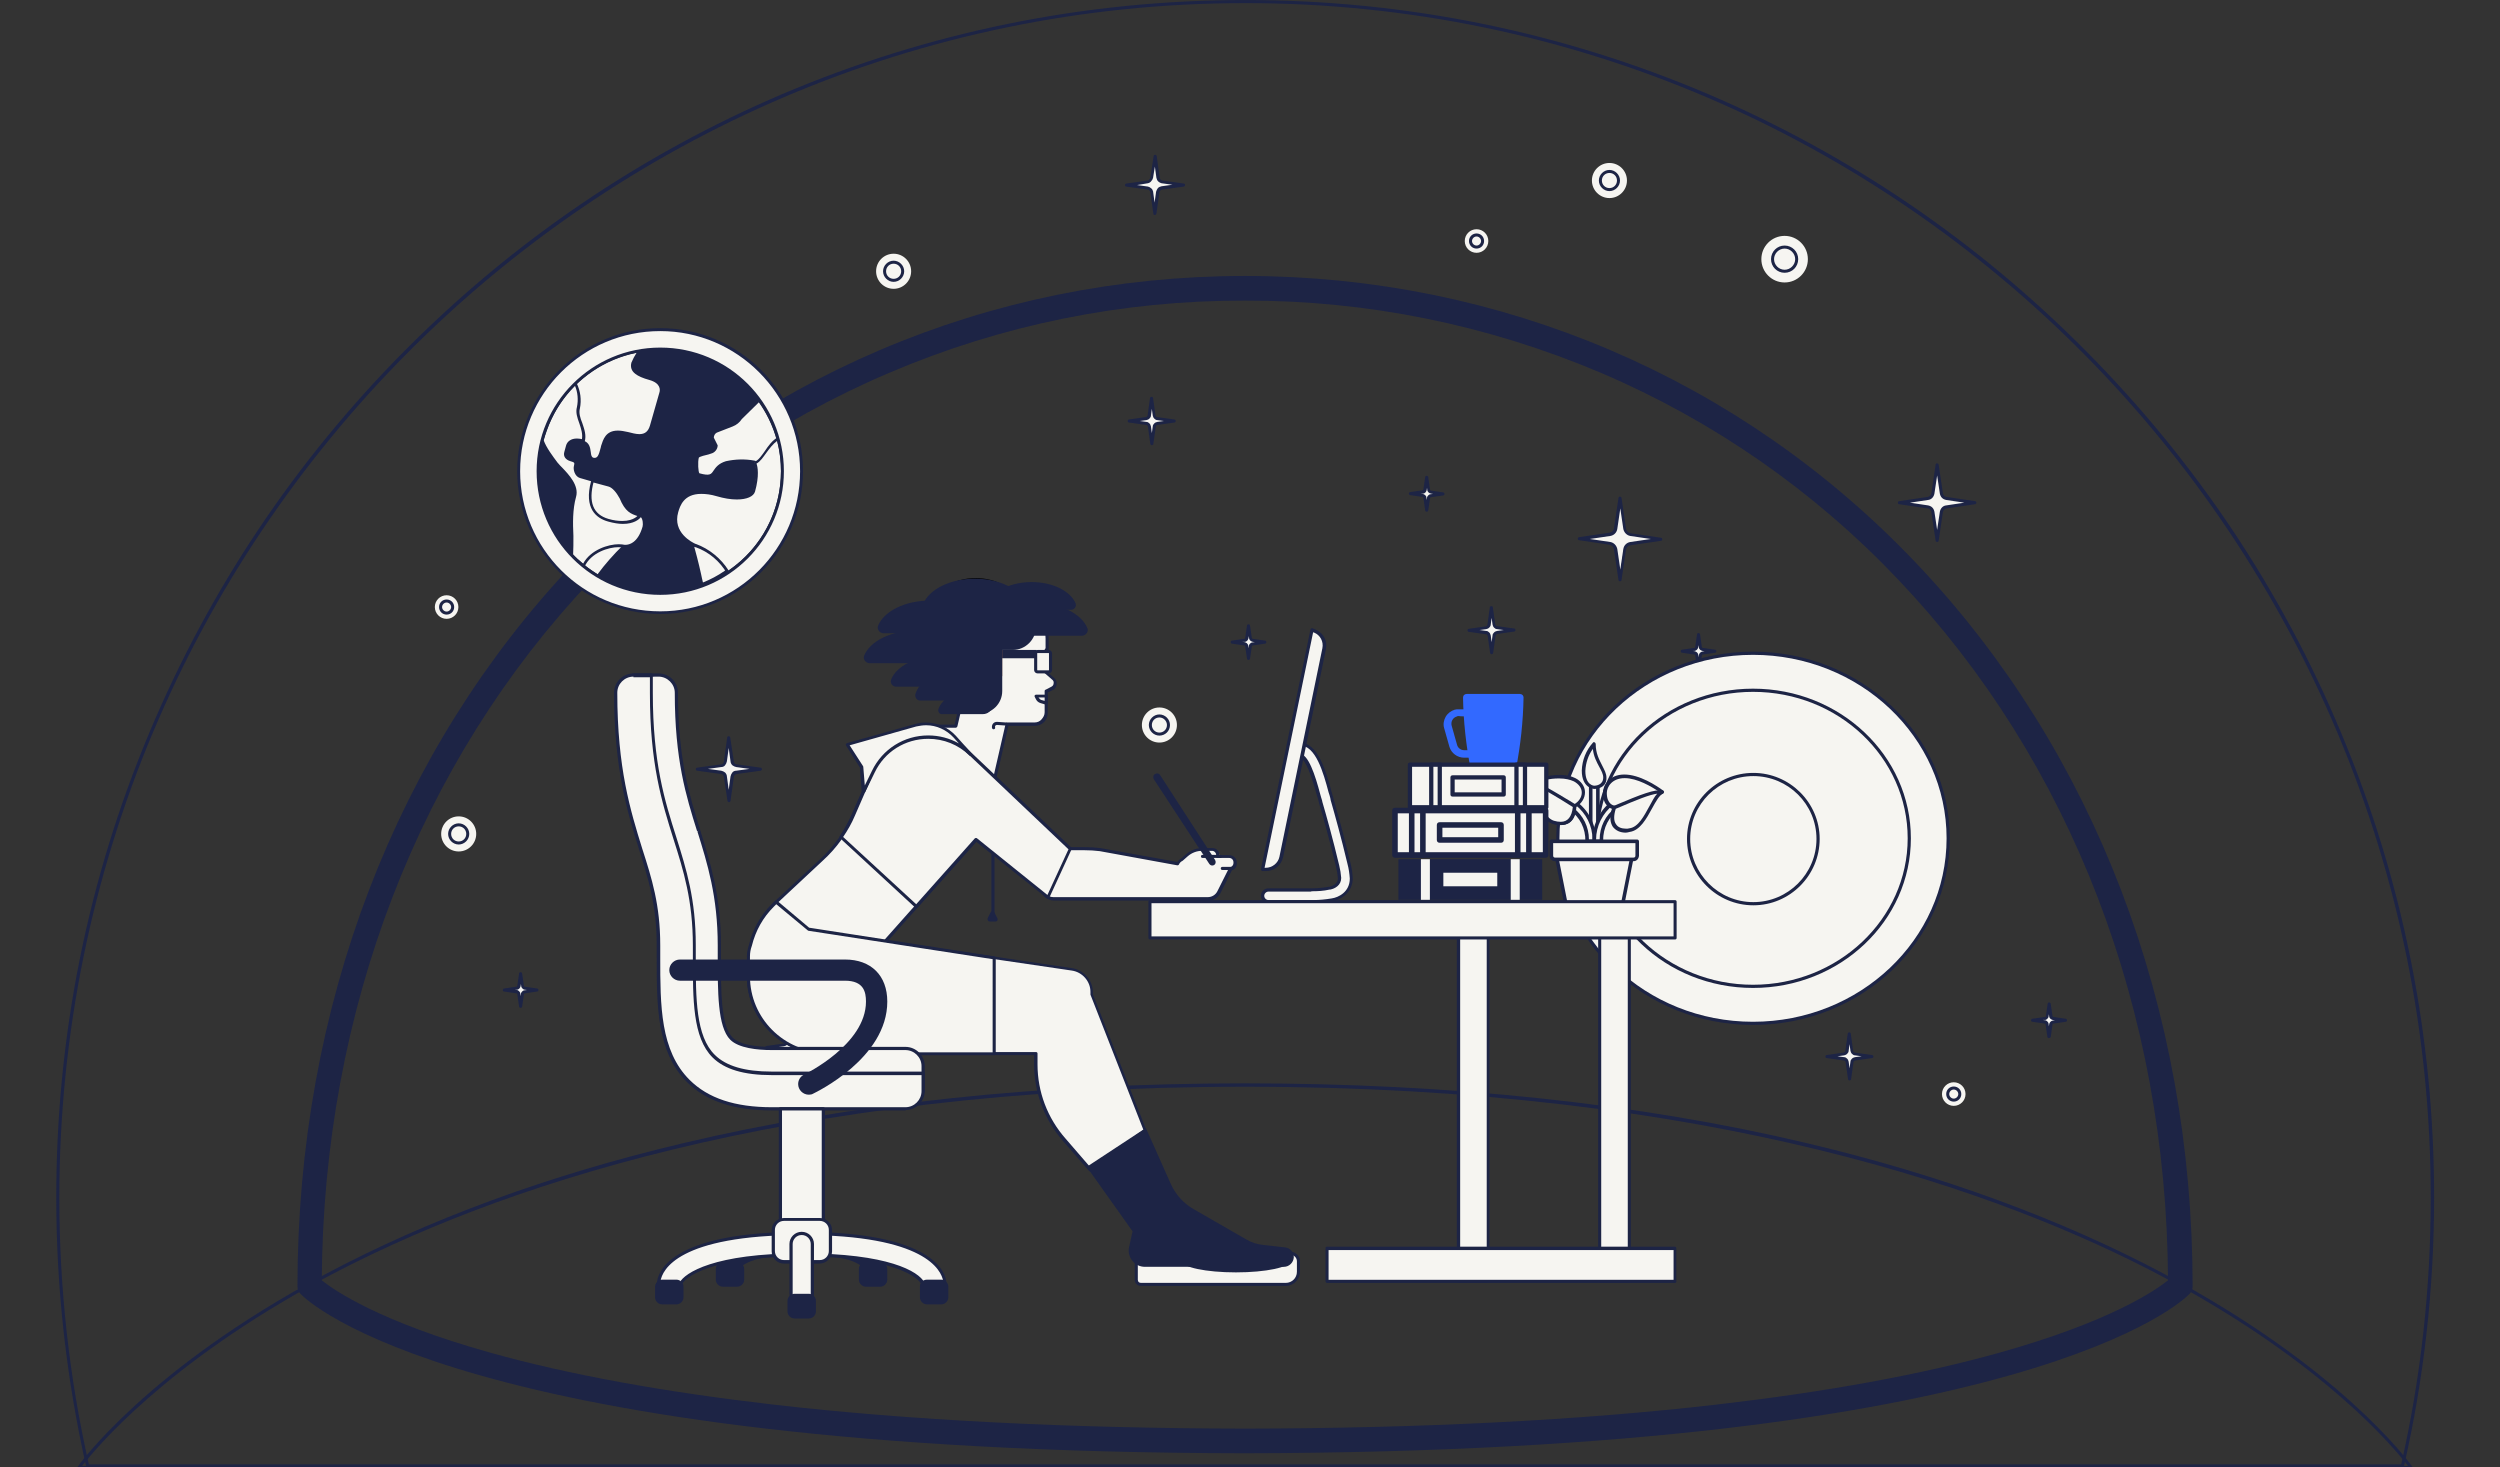 <?xml version="1.0" encoding="utf-8"?>
<!-- Generator: Adobe Illustrator 25.1.0, SVG Export Plug-In . SVG Version: 6.00 Build 0)  -->
<svg version="1.1" id="Layer_1" xmlns="http://www.w3.org/2000/svg" xmlns:xlink="http://www.w3.org/1999/xlink" x="0px" y="0px"
	 viewBox="0 0 1600 939" style="enable-background:new 0 0 1600 939;" xml:space="preserve">
<rect x="0" y="0" width="1600" height="939" fill="#333333" stroke="none"/>
<style type="text/css">
	.st0{fill:#1D2445;}
	.st1{fill:none;stroke:#1D2445;stroke-linecap:round;stroke-linejoin:round;stroke-miterlimit:10;}
	.st2{enable-background:new    ;}
	.st3{fill:#F6F5F1;}
	.st4{fill:#99644C;}
	.st5{fill:none;}
	.st6{fill:#3269FF;}
</style>
<g>
	<g transform="translate(36.0 75.0) rotate(0.0 761.0 470.0) scale(1.969 1.973)">
		<g transform="translate(-0.0 -0.0)">
			<g>
				<path class="st0" d="M762.7,438H10.2c-0.2,0-0.4-0.2-0.5-0.4C3.3,409.2,0,379.9,0,350.5C0,298,10.2,247.2,30.4,199.3
					c19.5-46.3,47.3-87.8,82.8-123.5C148.7,40.1,190,12.1,236-7.5C283.7-27.7,334.3-38,386.5-38c52.2,0,102.8,10.3,150.4,30.5
					c46,19.6,87.3,47.6,122.8,83.3c35.5,35.7,63.4,77.2,82.8,123.5c20.2,47.9,30.4,98.8,30.4,151.2c0,29.4-3.3,58.7-9.8,87.1
					C763.1,437.8,762.9,438,762.7,438z M10.6,437h751.6c6.4-28.2,9.6-57.3,9.6-86.5C771.9,136.8,599-37,386.5-37
					C173.9-37,1,136.8,1,350.5C1,379.7,4.2,408.8,10.6,437z"/>
			</g>
			<path class="st1" d="M601.7,147.4C574,118.2,540.6,95,503.6,79.2c-74.9-31.6-159.4-31.6-234.3,0c-35.6,15.1-67.8,37.2-94.9,64.8
				c-1.1,1.1-2.1,2.2-3.2,3.3C114,207.5,82.5,289.7,82.4,379.1c1.3,1.3,14,13.2,56.7,25.3c25.5,7.2,56.7,13,92.5,17.1
				c44.6,5.2,96.7,7.9,154.8,8c58.1-0.1,110.2-2.8,154.8-8c35.8-4.1,66.9-9.9,92.5-17.1c42.6-12,55.4-24,56.7-25.3
				C690.4,289.8,658.9,207.5,601.7,147.4z"/>
			<g>
				<g class="st2">
					<path class="st0" d="M765.4,438.5C765.4,438.5,765.4,438.5,765.4,438.5H7.4c-0.2,0-0.4-0.1-0.4-0.3s-0.1-0.4,0-0.5
						c0.2-0.3,22.4-31.5,80.1-62.2c33.8-18,73.1-32.4,116.7-42.7c54.5-12.9,115.9-19.4,182.6-19.4s128.2,6.5,182.6,19.4
						c43.6,10.3,82.9,24.7,116.7,42.7c56,29.8,78.6,60.1,80,62.1c0.1,0.1,0.2,0.2,0.2,0.4C765.9,438.3,765.7,438.5,765.4,438.5z
						 M8.4,437.5h756c-3.8-5-26.8-33.2-79.2-61.1c-53.1-28.2-148-61.9-298.8-61.9s-245.7,33.7-298.8,61.9
						C35.3,404.3,12.3,432.5,8.4,437.5z"/>
				</g>
			</g>
			<path class="st0" d="M386.4,59.5c39.7-0.1,79,7.9,115.6,23.4c36.5,15.5,69.5,38.4,96.8,67.2c56.1,58.9,87.2,139.6,87.6,227.2
				c-4,3.2-18.7,13.4-54.9,23.5c-25.4,7.1-56.3,12.7-91.8,16.8c-44.2,5.1-95.8,7.7-153.3,7.8c-57.5-0.1-109.1-2.7-153.4-7.8
				c-35.5-4.1-66.4-9.7-91.8-16.8c-36.2-10.1-50.9-20.3-54.9-23.5c0.5-87.6,31.6-168.2,87.7-227.2c27.3-28.8,60.2-51.7,96.8-67.2
				C307.4,67.3,346.7,59.4,386.4,59.5 M386.4,51.5c-82.9,0-161,33.1-218.1,93.1c-58,60.9-89.9,144.2-89.9,234.7c0,0.9,0.4,1.8,1,2.4
				c2,2.1,51.9,51.3,307,51.7c255.1-0.5,305-49.6,307-51.7c0.6-0.6,1-1.5,1-2.4c0-90.5-31.9-173.8-89.9-234.7
				C547.4,84.6,469.3,51.5,386.4,51.5z"/>
		</g>
	</g>
</g>
<g>
	<g transform="translate(281.0 174.0) rotate(0.0 521.0 303.0) scale(1.933 1.936)">
		<g transform="translate(-0.0 -0.0)">
			<g>
				<g>
					<path class="st3" d="M237-38.2l1,7.2c0,0.3,0.2,0.6,0.4,0.9c0.2,0.2,0.5,0.4,0.9,0.4l7.1,1l-7.2,1c-0.3,0-0.6,0.2-0.9,0.4
						c-0.2,0.2-0.4,0.5-0.4,0.9l-1,7.2l-1-7.2c-0.1-0.3-0.3-0.6-0.5-0.8c-0.2-0.2-0.5-0.4-0.9-0.4l-7.1-1l7.2-1
						c0.3-0.1,0.6-0.3,0.9-0.6c0.2-0.2,0.4-0.5,0.4-0.9L237-38.2z"/>
					<path class="st0" d="M237-18.8L237-18.8c-0.3,0-0.5-0.2-0.5-0.4l-1-7.2c0-0.1-0.2-0.3-0.3-0.5c-0.2-0.2-0.4-0.3-0.6-0.3l-7.1-1
						c-0.2,0-0.4-0.2-0.4-0.5c0-0.2,0.2-0.5,0.4-0.5l7.2-1c0.2,0,0.4-0.2,0.5-0.4c0.2-0.2,0.3-0.4,0.3-0.6l1.1-7.1
						c0-0.2,0.2-0.4,0.5-0.4c0,0,0,0,0,0c0.2,0,0.5,0.2,0.5,0.4l1,7.2c0,0.2,0.1,0.4,0.3,0.6c0.2,0.2,0.4,0.3,0.6,0.3l7.1,1
						c0.2,0,0.4,0.2,0.4,0.5c0,0.2-0.2,0.5-0.4,0.5l-7.2,1c-0.2,0-0.4,0.1-0.6,0.3c-0.2,0.2-0.3,0.4-0.3,0.6l-1,7.1
						C237.4-19,237.2-18.8,237-18.8z M231.1-28.7l3.6,0.5c0.4,0.1,0.8,0.3,1.1,0.6c0.3,0.2,0.5,0.6,0.6,1l0.5,3.7l0.5-3.6
						c0.1-0.4,0.3-0.8,0.6-1.2c0.3-0.3,0.7-0.5,1.2-0.6l3.6-0.5l-3.6-0.5c-0.4-0.1-0.8-0.3-1.1-0.6c-0.3-0.3-0.5-0.7-0.6-1.2
						l-0.5-3.7l-0.6,3.7c-0.1,0.4-0.3,0.8-0.6,1.1c-0.2,0.3-0.6,0.6-1.1,0.7L231.1-28.7z"/>
				</g>
				<g>
					<path class="st3" d="M496,63.8l1.4,9.4c0.1,0.4,0.3,0.8,0.6,1.1c0.3,0.3,0.7,0.5,1.1,0.6l9.4,1.4l-9.4,1.4
						c-0.9,0.1-1.6,0.8-1.7,1.7l-1.4,9.4l-1.4-9.4c-0.1-0.4-0.3-0.8-0.6-1.1c-0.3-0.3-0.7-0.5-1.1-0.6l-9.4-1.4l9.4-1.4
						c0.9-0.1,1.6-0.8,1.7-1.7L496,63.8z"/>
					<path class="st0" d="M496,89.3c-0.2,0-0.5-0.2-0.5-0.4l-1.4-9.4c0-0.3-0.2-0.6-0.4-0.9c-0.2-0.2-0.5-0.4-0.9-0.4l-9.4-1.4
						c-0.2,0-0.4-0.2-0.4-0.5s0.2-0.5,0.4-0.5l9.4-1.4c0.7-0.1,1.2-0.6,1.3-1.3l1.4-9.4c0-0.2,0.2-0.4,0.5-0.4l0,0
						c0.2,0,0.5,0.2,0.5,0.4l1.4,9.4c0,0.3,0.2,0.6,0.4,0.9c0.2,0.2,0.5,0.4,0.9,0.4l9.4,1.4c0.2,0,0.4,0.2,0.4,0.5
						c0,0.2-0.2,0.5-0.4,0.5l-9.4,1.4c-0.7,0.1-1.2,0.6-1.3,1.3l-1.4,9.4C496.5,89.1,496.2,89.3,496,89.3L496,89.3z M487,76.3l6,0.9
						c0.5,0.1,1,0.3,1.4,0.7c0.4,0.4,0.6,0.9,0.7,1.4l0.9,6l0.9-6c0.2-1.1,1-2,2.1-2.1l6-0.9l-6-0.9c-0.5-0.1-1-0.3-1.4-0.7
						c-0.4-0.4-0.6-0.9-0.7-1.4l-0.9-6l-0.9,6c-0.2,1.1-1,2-2.1,2.1L487,76.3z"/>
				</g>
				<g>
					<path class="st3" d="M116,248.8l0.8,5.6c0,0.3,0.2,0.5,0.3,0.7c0.2,0.2,0.4,0.3,0.7,0.3l5.7,0.8l-5.7,0.8
						c-0.3,0-0.5,0.2-0.7,0.4c-0.2,0.2-0.3,0.4-0.3,0.7l-0.8,5.6l-0.8-5.6c0-0.3-0.2-0.5-0.3-0.7c-0.2-0.2-0.4-0.3-0.7-0.3l-5.7-0.8
						l5.7-0.8c0.3,0,0.5-0.2,0.7-0.4c0.2-0.2,0.3-0.4,0.3-0.7L116,248.8z"/>
					<path class="st0" d="M116,264.3L116,264.3c-0.2,0-0.5-0.2-0.5-0.4l-0.8-5.6c0-0.2-0.1-0.3-0.2-0.4c-0.1-0.1-0.2-0.2-0.4-0.2
						l-5.7-0.8c-0.2,0-0.4-0.2-0.4-0.5s0.2-0.5,0.4-0.5l5.7-0.8c0.2,0,0.3-0.1,0.4-0.2c0.1-0.1,0.2-0.2,0.2-0.4l0.8-5.7
						c0-0.2,0.2-0.4,0.5-0.4s0.5,0.2,0.5,0.4l0.8,5.6c0,0.2,0.1,0.3,0.2,0.4c0.1,0.1,0.2,0.2,0.4,0.2l5.7,0.8c0.2,0,0.4,0.2,0.4,0.5
						s-0.2,0.5-0.4,0.5l-5.7,0.8c-0.2,0-0.3,0.1-0.4,0.2c-0.1,0.1-0.2,0.2-0.2,0.4l-0.8,5.7C116.5,264.1,116.2,264.3,116,264.3z
						 M112,256.3l2.2,0.3c0.4,0,0.7,0.2,1,0.5c0.3,0.3,0.4,0.6,0.5,1l0.3,2.2l0.3-2.2c0-0.4,0.2-0.7,0.5-1c0.3-0.3,0.6-0.4,1-0.5
						l2.2-0.3l-2.2-0.3c-0.4,0-0.7-0.2-1-0.5c-0.3-0.3-0.4-0.6-0.5-1l-0.3-2.2l-0.3,2.2c0,0.4-0.2,0.7-0.5,1c-0.3,0.3-0.6,0.4-1,0.5
						L112,256.3z"/>
				</g>
				<g>
					<ellipse class="st3" cx="150.5" cy="-0.2" rx="5.8" ry="5.8"/>
					<path class="st0" d="M150.5,3.3c-1.9,0-3.5-1.6-3.5-3.5s1.6-3.5,3.5-3.5s3.5,1.6,3.5,3.5S152.4,3.3,150.5,3.3z M150.5-2.7
						c-1.4,0-2.5,1.1-2.5,2.5s1.1,2.5,2.5,2.5s2.5-1.1,2.5-2.5S151.9-2.7,150.5-2.7z"/>
				</g>
				<g>
					<path class="st3" d="M268,116.8l0.6,4.1c0,0.2,0.1,0.4,0.3,0.5c0.1,0.1,0.3,0.2,0.5,0.3l4.1,0.6l-4.1,0.6
						c-0.2,0-0.4,0.1-0.5,0.3c-0.1,0.1-0.2,0.3-0.3,0.5l-0.6,4.1l-0.6-4.1c0-0.2-0.1-0.4-0.3-0.5c-0.1-0.1-0.3-0.2-0.5-0.3l-4.1-0.6
						l4.1-0.6c0.2,0,0.4-0.1,0.5-0.3c0.1-0.1,0.2-0.3,0.3-0.5L268,116.8z"/>
					<path class="st0" d="M268,128.3L268,128.3c-0.2,0-0.5-0.2-0.5-0.4l-0.6-4.1c0-0.1-0.1-0.2-0.1-0.2c0,0-0.1-0.1-0.2-0.1
						l-4.1-0.6c-0.2,0-0.4-0.2-0.4-0.5s0.2-0.5,0.4-0.5l4.1-0.6c0.1,0,0.2-0.1,0.2-0.1c0,0,0.1-0.1,0.1-0.2l0.6-4.1
						c0-0.2,0.2-0.4,0.5-0.4l0,0c0.2,0,0.5,0.2,0.5,0.4l0.6,4.1c0,0.1,0.1,0.2,0.1,0.2c0,0,0.1,0.1,0.2,0.1l4.1,0.6
						c0.2,0,0.4,0.2,0.4,0.5s-0.2,0.5-0.4,0.5l-4.1,0.6c-0.1,0-0.2,0.1-0.2,0.1c0,0-0.1,0.1-0.1,0.2l-0.6,4.1
						C268.5,128.1,268.2,128.3,268,128.3z M266,122.3l0.7,0.1c0.3,0.1,0.6,0.2,0.8,0.4c0.2,0.2,0.4,0.5,0.4,0.8l0.1,0.8l0.1-0.7
						c0-0.3,0.2-0.6,0.4-0.8c0.2-0.2,0.5-0.4,0.8-0.4l0.8-0.1l-0.7-0.1c-0.3-0.1-0.6-0.2-0.8-0.4c-0.2-0.2-0.4-0.5-0.4-0.8l-0.1-0.7
						l-0.1,0.7c-0.1,0.3-0.2,0.6-0.4,0.8c-0.2,0.2-0.5,0.4-0.8,0.4L266,122.3z"/>
				</g>
				<g>
					<path class="st3" d="M327,67.8l0.6,4.2c0,0.2,0.1,0.4,0.3,0.5c0.1,0.1,0.3,0.2,0.5,0.3l4.1,0.6l-4.1,0.6
						c-0.2,0-0.4,0.1-0.5,0.3c-0.1,0.1-0.2,0.3-0.3,0.5l-0.6,4.1l-0.6-4.2c0-0.2-0.1-0.4-0.3-0.5c-0.1-0.1-0.3-0.2-0.5-0.3l-4.1-0.6
						l4.1-0.6c0.2,0,0.4-0.1,0.5-0.3c0.1-0.1,0.2-0.3,0.3-0.5L327,67.8z"/>
					<path class="st0" d="M327,79.3L327,79.3c-0.2,0-0.5-0.2-0.5-0.4l-0.6-4.2c0-0.1-0.1-0.2-0.1-0.2c0,0-0.1-0.1-0.2-0.1l-4.1-0.6
						c-0.2,0-0.4-0.2-0.4-0.5s0.2-0.5,0.4-0.5l4.1-0.6c0.1,0,0.2-0.1,0.2-0.1c0,0,0.1-0.1,0.1-0.2l0.6-4.1c0-0.2,0.2-0.4,0.5-0.4
						l0,0c0.2,0,0.5,0.2,0.5,0.4l0.6,4.2c0,0.1,0.1,0.2,0.1,0.2c0,0,0.1,0.1,0.2,0.1l4.1,0.6c0.2,0,0.4,0.2,0.4,0.5
						s-0.2,0.5-0.4,0.5l-4.1,0.6c-0.1,0-0.2,0.1-0.2,0.1c0,0-0.1,0.1-0.1,0.2l-0.6,4.1C327.5,79.1,327.2,79.3,327,79.3z M325,73.3
						l0.7,0.1c0.3,0.1,0.6,0.2,0.8,0.4c0.2,0.2,0.4,0.5,0.4,0.8l0.1,0.8l0.1-0.7c0-0.3,0.2-0.6,0.4-0.8c0.2-0.2,0.5-0.4,0.8-0.4
						l0.8-0.1l-0.7-0.1c-0.3-0.1-0.6-0.2-0.8-0.4c-0.2-0.2-0.4-0.5-0.4-0.8l-0.1-0.7l-0.1,0.7c-0.1,0.3-0.2,0.6-0.4,0.8
						c-0.2,0.2-0.5,0.4-0.8,0.4L325,73.3z"/>
				</g>
				<g>
					<path class="st3" d="M96,153.8l1.2,7.9c0,0.4,0.2,0.7,0.5,1c0.3,0.3,0.6,0.4,1,0.5l7.9,1.1l-7.9,1.1c-0.4,0-0.7,0.2-1,0.5
						c-0.3,0.3-0.4,0.6-0.5,1l-1.1,7.9l-1.2-7.9c0-0.4-0.2-0.7-0.5-1c-0.3-0.3-0.6-0.4-1-0.5l-7.9-1.1l7.9-1.1c0.4,0,0.7-0.2,1-0.5
						c0.3-0.3,0.4-0.6,0.5-1L96,153.8z"/>
					<path class="st0" d="M96,175.3c-0.2,0-0.5-0.2-0.5-0.4l-1.2-7.9c0-0.3-0.2-0.5-0.3-0.7c-0.2-0.2-0.4-0.3-0.7-0.3l-7.9-1.1
						c-0.2,0-0.4-0.2-0.4-0.5s0.2-0.5,0.4-0.5l7.9-1.1c0.3,0,0.5-0.1,0.7-0.3c0.2-0.2,0.3-0.4,0.3-0.7l1.1-7.9
						c0-0.2,0.2-0.4,0.5-0.4h0c0.2,0,0.5,0.2,0.5,0.4l1.2,7.9c0,0.3,0.2,0.5,0.3,0.7c0.2,0.2,0.4,0.3,0.7,0.3l7.9,1.1
						c0.2,0,0.4,0.2,0.4,0.5c0,0.2-0.2,0.5-0.4,0.5l-7.9,1.1c-0.3,0-0.5,0.1-0.7,0.3c-0.2,0.2-0.3,0.4-0.3,0.7l-1.1,7.9
						C96.5,175.1,96.2,175.3,96,175.3C96,175.3,96,175.3,96,175.3z M89,164.3l4.4,0.6c0.5,0.1,0.9,0.3,1.3,0.6
						c0.3,0.3,0.6,0.8,0.6,1.3l0.6,4.4l0.6-4.4c0.1-0.5,0.3-0.9,0.6-1.3c0.3-0.4,0.8-0.6,1.3-0.6l4.4-0.6l-4.4-0.6
						c-0.5-0.1-0.9-0.3-1.3-0.6c-0.3-0.3-0.6-0.8-0.6-1.3l-0.6-4.4l-0.6,4.4c-0.1,0.5-0.3,0.9-0.6,1.3c-0.3,0.4-0.8,0.6-1.3,0.6
						L89,164.3z"/>
				</g>
				<g>
					<path class="st3" d="M27,231.8l0.6,4.1c0,0.2,0.1,0.4,0.3,0.5c0.1,0.1,0.3,0.2,0.5,0.3l4.1,0.6l-4.1,0.6
						c-0.2,0-0.4,0.1-0.5,0.3c-0.1,0.1-0.2,0.3-0.3,0.5l-0.6,4.1l-0.6-4.1c0-0.2-0.1-0.4-0.3-0.5c-0.1-0.1-0.3-0.2-0.5-0.3l-4.1-0.6
						l4.1-0.6c0.2,0,0.4-0.1,0.5-0.3c0.1-0.1,0.2-0.3,0.3-0.5L27,231.8z"/>
					<path class="st0" d="M27,243.3L27,243.3c-0.2,0-0.5-0.2-0.5-0.4l-0.6-4.1c0-0.1-0.1-0.2-0.1-0.2c0,0-0.1-0.1-0.2-0.1l-4.1-0.6
						c-0.2,0-0.4-0.2-0.4-0.5s0.2-0.5,0.4-0.5l4.1-0.6c0.1,0,0.2-0.1,0.2-0.1c0,0,0.1-0.1,0.1-0.2l0.6-4.1c0-0.2,0.2-0.4,0.5-0.4
						l0,0c0.2,0,0.5,0.2,0.5,0.4l0.6,4.1c0,0.1,0.1,0.2,0.1,0.2c0,0,0.1,0.1,0.2,0.1l4.1,0.6c0.2,0,0.4,0.2,0.4,0.5
						s-0.2,0.5-0.4,0.5l-4.1,0.6c-0.1,0-0.2,0.1-0.2,0.1c0,0-0.1,0.1-0.1,0.2l-0.6,4.1C27.5,243.1,27.2,243.3,27,243.3z M25,237.3
						l0.7,0.1c0.3,0,0.6,0.2,0.8,0.4c0.2,0.2,0.4,0.5,0.4,0.8l0.1,0.8l0.1-0.7c0-0.3,0.2-0.6,0.4-0.8c0.2-0.2,0.5-0.4,0.8-0.4
						l0.8-0.1l-0.7-0.1c-0.3,0-0.6-0.2-0.8-0.4c-0.2-0.2-0.4-0.5-0.4-0.8l-0.1-0.7l-0.1,0.7c-0.1,0.3-0.2,0.6-0.4,0.8
						c-0.2,0.2-0.5,0.4-0.8,0.4L25,237.3z"/>
				</g>
				<g>
					<path class="st3" d="M417,119.8l0.6,4.2c0,0.2,0.1,0.4,0.3,0.5c0.1,0.1,0.3,0.2,0.5,0.3l4.1,0.6l-4.1,0.6
						c-0.4,0-0.7,0.4-0.8,0.8l-0.6,4.1l-0.6-4.1c0-0.2-0.1-0.4-0.3-0.5c-0.1-0.1-0.3-0.2-0.5-0.3l-4.1-0.6l4.1-0.6
						c0.4,0,0.7-0.4,0.8-0.8L417,119.8z"/>
					<path class="st0" d="M417,131.3L417,131.3c-0.2,0-0.5-0.2-0.5-0.4l-0.6-4.1c0-0.1-0.1-0.2-0.1-0.2c0,0-0.1-0.1-0.2-0.1
						l-4.1-0.6c-0.2,0-0.4-0.2-0.4-0.5s0.2-0.5,0.4-0.5l4.1-0.6c0.2,0,0.3-0.2,0.3-0.3l0.6-4.2c0-0.2,0.2-0.4,0.5-0.4l0,0
						c0.2,0,0.5,0.2,0.5,0.4l0.6,4.2c0,0.1,0.1,0.2,0.1,0.2c0,0,0.1,0.1,0.2,0.1l4.1,0.6c0.2,0,0.4,0.2,0.4,0.5s-0.2,0.5-0.4,0.5
						l-4.1,0.6c-0.2,0-0.3,0.2-0.3,0.3l-0.6,4.2C417.5,131.1,417.2,131.3,417,131.3z M415,125.3l0.7,0.1c0.3,0.1,0.6,0.2,0.8,0.4
						c0.2,0.2,0.4,0.5,0.4,0.8l0.1,0.8l0.1-0.7c0.1-0.6,0.6-1.1,1.2-1.2l0.7-0.1l-0.7-0.1c-0.3-0.1-0.6-0.2-0.8-0.4
						c-0.2-0.2-0.4-0.5-0.4-0.8l-0.1-0.7l-0.1,0.7c-0.1,0.6-0.6,1.1-1.2,1.2L415,125.3z"/>
				</g>
				<g>
					<path class="st3" d="M85,231.8l0.6,4.1c0,0.4,0.4,0.7,0.8,0.8l4.1,0.6l-4.1,0.6c-0.4,0-0.7,0.4-0.8,0.8l-0.6,4.1l-0.6-4.1
						c0-0.2-0.1-0.4-0.3-0.5c-0.1-0.1-0.3-0.2-0.5-0.3l-4.1-0.6l4.1-0.6c0.4,0,0.7-0.4,0.8-0.8L85,231.8z"/>
					<path class="st0" d="M85,243.3L85,243.3c-0.2,0-0.5-0.2-0.5-0.4l-0.6-4.1c0-0.1-0.1-0.2-0.1-0.2c0,0-0.1-0.1-0.2-0.1l-4.1-0.6
						c-0.2,0-0.4-0.2-0.4-0.5s0.2-0.5,0.4-0.5l4.1-0.6c0.2,0,0.3-0.2,0.3-0.3l0.6-4.2c0-0.2,0.2-0.4,0.5-0.4s0.5,0.2,0.5,0.4
						l0.6,4.1c0,0.2,0.2,0.3,0.3,0.3l4.2,0.6c0.2,0,0.4,0.2,0.4,0.5s-0.2,0.5-0.4,0.5l-4.1,0.6c-0.2,0-0.3,0.2-0.3,0.3l-0.6,4.2
						C85.5,243.1,85.2,243.3,85,243.3z M83,237.3l0.7,0.1c0.3,0,0.6,0.2,0.8,0.4c0.2,0.2,0.3,0.5,0.4,0.8l0.1,0.8l0.1-0.7
						c0.1-0.6,0.6-1.1,1.2-1.2l0.7-0.1l-0.7-0.1c-0.6-0.1-1.1-0.6-1.2-1.2l-0.1-0.7l-0.1,0.7c-0.1,0.6-0.6,1.1-1.2,1.2L83,237.3z"/>
				</g>
				<g>
					<path class="st3" d="M533,241.8l0.6,4.1c0,0.2,0.1,0.4,0.3,0.5c0.1,0.1,0.3,0.2,0.5,0.3l4.1,0.6l-4.1,0.6
						c-0.4,0-0.7,0.4-0.8,0.8l-0.6,4.1l-0.6-4.1c0-0.2-0.1-0.4-0.3-0.5c-0.1-0.1-0.3-0.2-0.5-0.3l-4.1-0.6l4.2-0.6
						c0.2,0,0.4-0.1,0.5-0.3c0.1-0.1,0.2-0.3,0.3-0.5L533,241.8z"/>
					<path class="st0" d="M533,253.3L533,253.3c-0.2,0-0.5-0.2-0.5-0.4l-0.6-4.1c0-0.1-0.1-0.2-0.1-0.2c0,0-0.1-0.1-0.2-0.1
						l-4.1-0.6c-0.2,0-0.4-0.2-0.4-0.5s0.2-0.5,0.4-0.5l4.2-0.6c0.1,0,0.2-0.1,0.2-0.1c0,0,0.1-0.1,0.1-0.2l0.6-4.1
						c0-0.2,0.2-0.4,0.5-0.4l0,0c0.2,0,0.5,0.2,0.5,0.4l0.6,4.1c0,0.1,0.1,0.2,0.1,0.2c0.1,0.1,0.2,0.1,0.2,0.1l4.1,0.6
						c0.2,0,0.4,0.2,0.4,0.5s-0.2,0.5-0.4,0.5l-4.1,0.6c-0.2,0-0.3,0.2-0.3,0.3l-0.6,4.2C533.5,253.1,533.2,253.3,533,253.3z
						 M531,247.3l0.7,0.1c0.3,0,0.6,0.2,0.8,0.4c0.2,0.2,0.4,0.5,0.4,0.8l0.1,0.8l0.1-0.7c0.1-0.6,0.6-1.1,1.2-1.2l0.7-0.1l-0.7-0.1
						c-0.3-0.1-0.6-0.2-0.8-0.4c-0.2-0.2-0.4-0.5-0.4-0.8l-0.1-0.7l-0.1,0.7c0,0.3-0.2,0.6-0.4,0.8c-0.2,0.2-0.5,0.4-0.8,0.4
						L531,247.3z"/>
				</g>
				<g>
					<path class="st3" d="M236,41.8l0.8,5.7c0,0.3,0.2,0.5,0.4,0.7c0.2,0.2,0.4,0.3,0.7,0.3l5.6,0.8l-5.6,0.8
						c-0.3,0-0.5,0.2-0.7,0.3c-0.2,0.2-0.3,0.4-0.3,0.7l-0.8,5.7l-0.8-5.7c0-0.3-0.2-0.5-0.4-0.7c-0.2-0.2-0.4-0.3-0.7-0.3l-5.6-0.8
						l5.6-0.8c0.3,0,0.5-0.2,0.7-0.3c0.2-0.2,0.3-0.4,0.3-0.7L236,41.8z"/>
					<path class="st0" d="M236,57.3L236,57.3c-0.2,0-0.5-0.2-0.5-0.4l-0.8-5.7c0-0.2-0.1-0.3-0.2-0.4c-0.1-0.1-0.2-0.2-0.4-0.2
						l-5.7-0.8c-0.2,0-0.4-0.2-0.4-0.5s0.2-0.5,0.4-0.5l5.6-0.8c0.1,0,0.3-0.1,0.4-0.2c0.1-0.1,0.2-0.2,0.2-0.4l0.8-5.7
						c0-0.2,0.2-0.4,0.5-0.4s0.5,0.2,0.5,0.4l0.8,5.7c0,0.2,0.1,0.3,0.2,0.4c0.1,0.1,0.2,0.2,0.4,0.2l5.7,0.8c0.2,0,0.4,0.2,0.4,0.5
						s-0.2,0.5-0.4,0.5l-5.6,0.8c-0.2,0-0.3,0.1-0.4,0.2c-0.1,0.1-0.2,0.2-0.2,0.4l-0.8,5.7C236.5,57.1,236.2,57.3,236,57.3z
						 M232,49.3l2.2,0.3c0.4,0,0.7,0.2,1,0.5c0.3,0.3,0.4,0.6,0.5,1l0.3,2.2l0.3-2.2c0-0.4,0.2-0.7,0.5-1c0.3-0.3,0.6-0.4,1-0.5
						l2.2-0.3l-2.2-0.3c-0.4,0-0.7-0.2-1-0.5c-0.3-0.3-0.4-0.6-0.5-1l-0.3-2.2l-0.3,2.2c0,0.4-0.2,0.7-0.5,1c-0.3,0.3-0.6,0.4-1,0.5
						L232,49.3z"/>
				</g>
				<g>
					<path class="st3" d="M467,251.8l0.8,5.7c0,0.3,0.2,0.5,0.4,0.7c0.2,0.2,0.4,0.3,0.7,0.3l5.6,0.8l-5.6,0.8
						c-0.3,0-0.5,0.2-0.7,0.4c-0.2,0.2-0.3,0.4-0.3,0.7l-0.8,5.6l-0.8-5.6c0-0.3-0.2-0.5-0.4-0.7c-0.2-0.2-0.4-0.3-0.7-0.3l-5.6-0.8
						l5.6-0.8c0.3,0,0.5-0.2,0.7-0.4c0.2-0.2,0.3-0.4,0.3-0.7L467,251.8z"/>
					<path class="st0" d="M467,267.3L467,267.3c-0.2,0-0.5-0.2-0.5-0.4l-0.8-5.6c0-0.2-0.1-0.3-0.2-0.4c-0.1-0.1-0.2-0.2-0.4-0.2
						l-5.7-0.8c-0.2,0-0.4-0.2-0.4-0.5s0.2-0.5,0.4-0.5l5.6-0.8c0.1,0,0.3-0.1,0.4-0.2c0.1-0.1,0.2-0.2,0.2-0.4l0.8-5.7
						c0-0.2,0.2-0.4,0.5-0.4s0.5,0.2,0.5,0.4l0.8,5.7c0,0.2,0.1,0.3,0.2,0.4c0.1,0.1,0.2,0.2,0.4,0.2l5.7,0.8c0.2,0,0.4,0.2,0.4,0.5
						s-0.2,0.5-0.4,0.5l-5.6,0.8c-0.2,0-0.3,0.1-0.4,0.2c-0.1,0.1-0.2,0.2-0.2,0.4l-0.8,5.7C467.5,267.1,467.2,267.3,467,267.3z
						 M463,259.3l2.2,0.3c0.4,0,0.7,0.2,1,0.5c0.3,0.3,0.4,0.6,0.5,1l0.3,2.2l0.3-2.2c0-0.4,0.2-0.7,0.5-1c0.3-0.3,0.6-0.4,1-0.5
						l2.2-0.3l-2.2-0.3c-0.4,0-0.7-0.2-1-0.5c-0.3-0.3-0.4-0.6-0.5-1l-0.3-2.2l-0.3,2.2c0,0.4-0.2,0.7-0.5,1c-0.3,0.3-0.6,0.4-1,0.5
						L463,259.3z"/>
				</g>
				<g>
					<path class="st3" d="M348.5,110.9l0.8,5.6c0,0.3,0.2,0.5,0.4,0.7c0.2,0.2,0.4,0.3,0.7,0.3l5.6,0.8l-5.6,0.8
						c-0.3,0-0.5,0.2-0.7,0.4c-0.2,0.2-0.3,0.4-0.3,0.7l-0.8,5.6l-0.8-5.6c0-0.3-0.2-0.5-0.4-0.7c-0.2-0.2-0.4-0.3-0.7-0.3l-5.6-0.8
						l5.6-0.8c0.3,0,0.5-0.2,0.7-0.4c0.2-0.2,0.3-0.4,0.3-0.7L348.5,110.9z"/>
					<path class="st0" d="M348.5,126.4L348.5,126.4c-0.2,0-0.5-0.2-0.5-0.4l-0.8-5.6c0-0.2-0.1-0.3-0.2-0.4
						c-0.1-0.1-0.2-0.2-0.4-0.2l-5.7-0.8c-0.2,0-0.4-0.2-0.4-0.5s0.2-0.5,0.4-0.5l5.6-0.8c0.1,0,0.3-0.1,0.4-0.2
						c0.1-0.1,0.2-0.2,0.2-0.4l0.8-5.7c0-0.2,0.2-0.4,0.5-0.4s0.5,0.2,0.5,0.4l0.8,5.6c0,0.2,0.1,0.3,0.2,0.4
						c0.1,0.1,0.2,0.2,0.4,0.2l5.7,0.8c0.2,0,0.4,0.2,0.4,0.5s-0.2,0.5-0.4,0.5l-5.6,0.8c-0.2,0-0.3,0.1-0.4,0.2
						c-0.1,0.1-0.2,0.2-0.2,0.4L349,126C348.9,126.3,348.7,126.4,348.5,126.4z M344.5,118.4l2.2,0.3c0.4,0,0.7,0.2,1,0.5
						c0.3,0.3,0.4,0.6,0.5,1l0.3,2.2l0.3-2.2c0-0.4,0.2-0.7,0.5-1c0.3-0.3,0.6-0.4,1-0.5l2.2-0.3l-2.2-0.3c-0.4,0-0.7-0.2-1-0.5
						c-0.3-0.3-0.4-0.6-0.5-1l-0.3-2.2l-0.3,2.2c0,0.4-0.2,0.7-0.5,1c-0.3,0.3-0.6,0.4-1,0.5L344.5,118.4z"/>
				</g>
				<g>
					<path class="st3" d="M391,74.8l1.5,10.2c0.1,0.5,0.3,0.9,0.6,1.2c0.3,0.3,0.8,0.5,1.2,0.6l10.1,1.5l-10.2,1.5
						c-1,0.1-1.7,0.9-1.9,1.9l-1.5,10.1l-1.5-10.2c-0.1-0.5-0.3-0.9-0.6-1.2c-0.3-0.3-0.8-0.5-1.2-0.6l-10.1-1.5l10.2-1.5
						c1-0.1,1.7-0.9,1.9-1.8L391,74.8z"/>
					<path class="st0" d="M391,102.3c-0.2,0-0.5-0.2-0.5-0.4L389,91.7c-0.1-0.4-0.2-0.7-0.5-1c-0.3-0.3-0.6-0.4-1-0.5l-10.1-1.5
						c-0.2,0-0.4-0.2-0.4-0.5c0-0.2,0.2-0.5,0.4-0.5l10.2-1.5c0.7-0.1,1.3-0.7,1.4-1.4l1.5-10.1c0-0.2,0.2-0.4,0.5-0.4l0,0
						c0.2,0,0.5,0.2,0.5,0.4l1.5,10.2c0.1,0.4,0.2,0.7,0.5,1c0.3,0.3,0.6,0.4,1,0.5l10.1,1.5c0.2,0,0.4,0.2,0.4,0.5
						s-0.2,0.5-0.4,0.5l-10.2,1.5c-0.7,0.1-1.3,0.7-1.4,1.4l-1.5,10.1C391.5,102.1,391.2,102.3,391,102.3L391,102.3z M381,88.3
						l6.8,1c0.6,0.1,1.1,0.4,1.5,0.8c0.4,0.4,0.7,1,0.8,1.5l1,6.8l1-6.8c0.2-1.2,1.1-2.1,2.3-2.3l6.8-1l-6.8-1
						c-0.6-0.1-1.1-0.4-1.5-0.8c-0.4-0.4-0.7-1-0.8-1.5l-1-6.8l-1,6.8c-0.2,1.2-1.1,2.1-2.3,2.3L381,88.3z"/>
				</g>
				<g>
					<ellipse class="st3" cx="387.5" cy="-30.2" rx="5.8" ry="5.8"/>
					<path class="st0" d="M387.5-26.7c-1.9,0-3.5-1.6-3.5-3.5s1.6-3.5,3.5-3.5s3.5,1.6,3.5,3.5S389.4-26.7,387.5-26.7z M387.5-32.7
						c-1.4,0-2.5,1.1-2.5,2.5s1.1,2.5,2.5,2.5s2.5-1.1,2.5-2.5S388.9-32.7,387.5-32.7z"/>
				</g>
				<g>
					<ellipse class="st3" cx="343.5" cy="-10.2" rx="3.9" ry="3.9"/>
					<path class="st0" d="M343.5-7.7c-1.4,0-2.5-1.1-2.5-2.5s1.1-2.5,2.5-2.5s2.5,1.1,2.5,2.5S344.9-7.7,343.5-7.7z M343.5-11.7
						c-0.8,0-1.5,0.7-1.5,1.5s0.7,1.5,1.5,1.5s1.5-0.7,1.5-1.5S344.3-11.7,343.5-11.7z"/>
				</g>
				<g>
					<ellipse class="st3" cx="501.5" cy="271.8" rx="3.9" ry="3.9"/>
					<path class="st0" d="M501.5,274.3c-1.4,0-2.5-1.1-2.5-2.5s1.1-2.5,2.5-2.5s2.5,1.1,2.5,2.5S502.9,274.3,501.5,274.3z
						 M501.5,270.3c-0.8,0-1.5,0.7-1.5,1.5s0.7,1.5,1.5,1.5s1.5-0.7,1.5-1.5S502.3,270.3,501.5,270.3z"/>
				</g>
				<g>
					<ellipse class="st3" cx="445.5" cy="-4.2" rx="7.7" ry="7.7"/>
					<path class="st0" d="M445.5,0.3c-2.5,0-4.5-2-4.5-4.5s2-4.5,4.5-4.5s4.5,2,4.5,4.5S448,0.3,445.5,0.3z M445.5-7.7
						c-1.9,0-3.5,1.6-3.5,3.5s1.6,3.5,3.5,3.5s3.5-1.6,3.5-3.5S447.4-7.7,445.5-7.7z"/>
				</g>
				<g>
					<ellipse class="st3" cx="6.5" cy="185.8" rx="5.8" ry="5.8"/>
					<path class="st0" d="M6.5,189.3c-1.9,0-3.5-1.6-3.5-3.5s1.6-3.5,3.5-3.5s3.5,1.6,3.5,3.5S8.4,189.3,6.5,189.3z M6.5,183.3
						c-1.4,0-2.5,1.1-2.5,2.5s1.1,2.5,2.5,2.5s2.5-1.1,2.5-2.5S7.9,183.3,6.5,183.3z"/>
				</g>
				<g>
					<ellipse class="st3" cx="238.5" cy="149.8" rx="5.8" ry="5.8"/>
					<path class="st0" d="M238.5,153.3c-1.9,0-3.5-1.6-3.5-3.5c0-1.9,1.6-3.5,3.5-3.5s3.5,1.6,3.5,3.5
						C242,151.8,240.4,153.3,238.5,153.3z M238.5,147.3c-1.4,0-2.5,1.1-2.5,2.5c0,1.4,1.1,2.5,2.5,2.5s2.5-1.1,2.5-2.5
						C241,148.5,239.9,147.3,238.5,147.3z"/>
				</g>
				<g>
					<ellipse class="st3" cx="2.5" cy="110.8" rx="3.9" ry="3.9"/>
					<path class="st0" d="M2.5,113.3c-1.4,0-2.5-1.1-2.5-2.5s1.1-2.5,2.5-2.5s2.5,1.1,2.5,2.5S3.9,113.3,2.5,113.3z M2.5,109.3
						c-0.8,0-1.5,0.7-1.5,1.5s0.7,1.5,1.5,1.5s1.5-0.7,1.5-1.5S3.3,109.3,2.5,109.3z"/>
				</g>
			</g>
		</g>
	</g>
</g>
<g>
	<g transform="translate(478.0 445.0) rotate(0.0 177.0 226.5) scale(1.981 1.975)">
		<g transform="translate(-0.0 -0.0)">
			<g class="st2">
				<g>
					<g>
						<path class="st3" d="M111.4,96.9v-0.7c0-3.7-2.7-6.9-6.4-7.4L12.4,75C6,74.4,0.5,79.4,0.5,85.8v5.2
							c0,13.8,11.2,25.1,25.1,25.1h67.8l0,3.5c0,9,3.3,17.7,9.2,24.5l8.4,9.7l17.7-12.8L111.4,96.9z"/>
					</g>
				</g>
				<g>
					<g>
						<path class="st0" d="M110.9,154.3c-0.1,0-0.3-0.1-0.4-0.2l-8.4-9.7c-6-6.9-9.3-15.7-9.3-24.8l0-3H25.6
							C11.5,116.6,0,105.2,0,91.1v-5.2c0-6.6,5.7-11.9,12.4-11.3l92.6,13.8c3.9,0.6,6.8,4,6.8,7.9v0.6l17.3,44.1
							c0.1,0.2,0,0.5-0.2,0.6l-17.7,12.8C111.1,154.3,111,154.3,110.9,154.3z M11.4,75.5C5.6,75.5,1,80.1,1,85.8v5.2
							c0,13.5,11,24.6,24.6,24.6h67.8c0.3,0,0.5,0.2,0.5,0.5l0,3.5c0,8.9,3.2,17.4,9.1,24.1l8.1,9.4l17-12.3l-17.1-43.8
							c0-0.1,0-0.1,0-0.2v-0.7c0-3.4-2.6-6.4-6-6.9L12.3,75.5C12,75.5,11.7,75.5,11.4,75.5z"/>
					</g>
				</g>
			</g>
			<g class="st2">
				<g>
					<g>
						<path class="st3" d="M99-5.3L95.8-8c-0.3-0.5-0.4-1.1-0.1-1.7l0.9-2.2c0.1-0.2,0.1-0.5,0.1-0.7v-2.1H97v-3.6
							c0-7.2-5.9-13.1-13.1-13.1h-0.5c-2.1,0-3.7,1.7-3.7,3.7v13h2.2v6.6L69.6,1.1l0,0l0,0.1l-0.2,0.1l0,0.6L67.5,10h-7.9
							c-7.6,0-14.5,4.5-17.5,11.4l-7.6,17.4c-2.4,5.5-5.9,10.4-10.2,14.4L10,66.6C4.3,71.9,0.9,79.2,0.5,87l39.3-1.7L74.7,46V31.5
							l3,5.3L84,9.3l8.9,0c2.1,0,3.8-1.7,3.8-3.7v-6.9l1.9-1C99.8-2.8,100-4.4,99-5.3z"/>
					</g>
				</g>
				<g>
					<g>
						<path class="st0" d="M0.5,87.5c-0.1,0-0.3-0.1-0.4-0.1C0,87.2,0,87.1,0,86.9C0.4,79,3.8,71.6,9.6,66.2l14.3-13.3
							c4.3-4,7.7-8.9,10.1-14.3l7.6-17.4c3.1-7.1,10.2-11.7,18-11.7h7.5l1.8-7.8l0-0.5c0-0.2,0.1-0.3,0.2-0.4l0.1-0.1
							c0.1-0.1,0.1-0.1,0.2-0.2l12-8.9v-5.9h-1.7c-0.3,0-0.5-0.2-0.5-0.5v-13c0-2.3,1.9-4.2,4.2-4.2h0.5c7.5,0,13.6,6.1,13.6,13.6
							v3.6c0,0.2-0.1,0.4-0.3,0.5v1.7c0,0.3-0.1,0.6-0.2,0.9l-0.9,2.2C96-9.1,96-8.7,96.2-8.3l3.1,2.7c0.6,0.5,0.9,1.3,0.8,2.1
							s-0.6,1.5-1.3,1.8l-1.6,0.8v6.6c0,1.1-0.4,2.2-1.2,3c-0.8,0.8-1.9,1.2-3,1.2l0,0l-8.5,0l-6.2,27c0,0.2-0.2,0.4-0.4,0.4
							c-0.2,0-0.4-0.1-0.5-0.2l-2.1-3.7V46c0,0.1,0,0.2-0.1,0.3L40.2,85.6c-0.1,0.1-0.2,0.2-0.4,0.2L0.5,87.5
							C0.5,87.5,0.5,87.5,0.5,87.5z M59.6,10.5c-7.4,0-14.1,4.4-17.1,11.1L34.9,39c-2.4,5.6-5.9,10.5-10.4,14.6L10.3,66.9
							C4.8,72.1,1.5,79,1,86.4l38.6-1.7l34.6-39V31.5c0-0.2,0.2-0.4,0.4-0.5c0.2-0.1,0.4,0,0.6,0.2l2.4,4.2l6-26.2
							C83.6,9,83.8,8.8,84,8.8c0,0,0,0,0,0l8.9,0l0,0c0.9,0,1.7-0.3,2.3-1s1-1.4,1-2.3v-6.9c0-0.2,0.1-0.4,0.3-0.4l1.9-1
							c0.4-0.2,0.7-0.6,0.7-1.1c0.1-0.5-0.1-0.9-0.5-1.2l-3.1-2.7c0,0-0.1-0.1-0.1-0.1C95-8.4,95-9.2,95.2-9.9l0.9-2.2
							c0.1-0.2,0.1-0.3,0.1-0.5v-2.1c0-0.2,0.1-0.4,0.3-0.5v-3.2c0-7-5.7-12.6-12.6-12.6h-0.5c-1.8,0-3.2,1.5-3.2,3.2v12.5h1.7
							c0.3,0,0.5,0.2,0.5,0.5v6.6c0,0.2-0.1,0.3-0.2,0.4L69.9,1.5c0,0,0,0,0,0l0,0.3c0,0,0,0.1,0,0.1L68,10.1
							c-0.1,0.2-0.3,0.4-0.5,0.4L59.6,10.5L59.6,10.5z"/>
					</g>
				</g>
			</g>
			<g>
				<path class="st0" d="M79.5,71.6c-0.3,0-0.5-0.2-0.5-0.5V27.7c0-0.3,0.2-0.5,0.5-0.5s0.5,0.2,0.5,0.5v43.4
					C80,71.4,79.7,71.6,79.5,71.6z"/>
			</g>
			<g class="st2">
				<g>
					<g>
						<path class="st3" d="M19.9,75.8L9.5,67l-1.1,1.1c-3.6,3.6-6.1,8-7.2,12.9c-0.5,1.1-0.7,2.3-0.7,3.6v2.2c0,0.1,0,0.1,0,0.2h0
							v4.1c0,13.8,11.2,25.1,25.1,25.1h54.3v-31L19.9,75.8z"/>
					</g>
				</g>
				<g>
					<g>
						<path class="st0" d="M79.9,116.6H25.6C11.5,116.6,0,105.2,0,91.1v-4C0,87,0,87,0,87c0,0,0-0.1,0-0.1l0-2.3
							c0-1.3,0.3-2.6,0.7-3.8c1.1-4.9,3.7-9.5,7.3-13.1l1.1-1.1c0.2-0.2,0.5-0.2,0.7,0l10.3,8.7L80,84.6c0.2,0,0.4,0.2,0.4,0.5v31
							C80.4,116.4,80.2,116.6,79.9,116.6z M1,86.9C1,86.9,1,86.9,1,86.9l0,4.2c0,13.5,11,24.6,24.6,24.6h53.8V85.5l-59.5-9.2
							c-0.1,0-0.2-0.1-0.2-0.1L9.5,67.7l-0.8,0.8c-3.5,3.5-5.9,7.8-7.1,12.7C1.2,82.3,1,83.4,1,84.6v2.2C1,86.8,1,86.9,1,86.9
							L1,86.9z"/>
					</g>
				</g>
			</g>
			<g class="st2">
				<path class="st3" d="M174.1,190.9h-46.8c-0.8,0-1.5-0.7-1.5-1.5v-7.1c0-0.8,0.7-1.5,1.5-1.5h48.3c1.4,0,2.6,1.2,2.6,2.6v3.4
					C178.2,189.1,176.3,190.9,174.1,190.9z"/>
				<path class="st0" d="M174.1,191.4h-46.8c-1.1,0-2-0.9-2-2v-7.1c0-1.1,0.9-2,2-2h48.3c1.7,0,3.1,1.4,3.1,3.1v3.4
					C178.7,189.3,176.6,191.4,174.1,191.4z M127.3,181.3c-0.6,0-1,0.4-1,1v7.1c0,0.6,0.4,1,1,1h46.8c2,0,3.6-1.6,3.6-3.6v-3.4
					c0-1.2-1-2.1-2.1-2.1L127.3,181.3L127.3,181.3z"/>
			</g>
			<g>
				<path class="st0" d="M76.2-19.2c0-5.9,7.7-10.7,17.1-10.7c8.1,0,14.8,3.5,16.7,8.1c0.5,1.2-0.5,2.5-1.8,2.5H76.2z"/>
			</g>
			<g>
				<path class="st0" d="M77.4-27.6c0-5,6.5-9.1,14.6-9.1c6.9,0,12.6,3,14.2,6.9c0.4,1-0.4,2.1-1.5,2.1H77.4z"/>
			</g>
			<g>
				<path class="st0" d="M71.1,3.1l2.2,1c2.9,1.3,6.2-0.8,6.2-4v-28.5c0-2.1-1.7-3.7-3.7-3.7H74c-8,0-14.2,7.1-13,15.1l1.3,8.8
					C63.1-3.3,66.4,1,71.1,3.1z"/>
			</g>
			<g class="st2">
				<path class="st3" d="M83.8,9.3l-2.9-0.2c-0.8,0-1.3,0.7-1.2,1.4"/>
				<path class="st0" d="M79.7,11c-0.2,0-0.4-0.1-0.5-0.4c-0.1-0.5,0-1,0.3-1.4c0.3-0.4,0.8-0.6,1.3-0.6l2.9,0.2
					c0.3,0,0.5,0.3,0.5,0.5c0,0.3-0.2,0.5-0.5,0.5l-2.9-0.2c-0.2,0-0.4,0.1-0.5,0.2c-0.1,0.2-0.2,0.4-0.1,0.6
					c0.1,0.3-0.1,0.5-0.4,0.6C79.8,11,79.8,11,79.7,11z"/>
			</g>
			<g>
				<rect x="74.1" y="-8" class="st4" width="5.4" height="8.3"/>
			</g>
			<g class="st2">
				<path class="st3" d="M93.4,0.2L93.8,1C94,1.5,94.4,1.8,94.9,2l1.7,0.5V0.2L93.4,0.2z"/>
				<path class="st0" d="M96.6,3c0,0-0.1,0-0.1,0l-1.7-0.5c-0.6-0.2-1.1-0.6-1.4-1.2l-0.4-0.8c-0.1-0.2-0.1-0.3,0-0.5
					c0.1-0.1,0.2-0.2,0.4-0.2l3.3,0c0.1,0,0.3,0,0.4,0.1s0.1,0.2,0.1,0.4v2.3c0,0.2-0.1,0.3-0.2,0.4C96.8,2.9,96.7,3,96.6,3z
					 M94.2,0.7l0.1,0.1c0.2,0.3,0.5,0.6,0.8,0.7l1.1,0.3V0.7L94.2,0.7z"/>
			</g>
			<g>
				<polygon class="st0" points="76.7,-12 93.3,-12 93.6,-14.7 76.7,-14.7 				"/>
			</g>
			<g>
				<path class="st4" d="M74.3-6.2h8.2v-8.5h-8.2c-1.9,0-3.4,1.5-3.4,3.4v1.8C70.9-7.7,72.4-6.2,74.3-6.2z"/>
			</g>
			<g>
				<path d="M61.3-30.1c0-4.3,5.7-7.9,12.6-7.9s12.6,3.5,12.6,7.9"/>
			</g>
			<g>
				<path class="st0" d="M69.4-26.7h13.1v25.3C82.5,2.7,79.2,6,75,6h-5.6L69.4-26.7L69.4-26.7z"/>
			</g>
			<g>
				<path class="st0" d="M78-31h15.4v8.8c0,4.1-3.4,7.5-7.5,7.5H78V-31z"/>
			</g>
			<g>
				<path class="st0" d="M125.1,173.7l-1.2,5.2c-0.7,3,1.6,5.9,4.7,5.9h44.9c1.5,0,2.7-1.2,2.7-2.7l0,0c0-1.4-1-2.5-2.4-2.7
					l-7.1-0.8c-2-0.2-3.9-0.8-5.7-1.8l-16.8-9.7c-3.4-2-6.2-5-7.8-8.6l-7.7-17.4l-18.2,12L125.1,173.7z"/>
				<path class="st0" d="M173.5,185.2h-44.9c-1.6,0-3.1-0.7-4.1-2s-1.4-2.9-1-4.5l1.1-5l-14.8-20.9l19.1-12.6l8,18
					c1.6,3.6,4.2,6.5,7.6,8.4l16.8,9.7c1.7,1,3.5,1.6,5.5,1.8l7.1,0.8c1.6,0.2,2.8,1.5,2.8,3.2C176.6,183.8,175.2,185.2,173.5,185.2
					z M111.1,153.2l14.5,20.4l-1.2,5.4c-0.3,1.3,0,2.6,0.8,3.6c0.8,1,2,1.6,3.4,1.6h44.9c1.2,0,2.2-1,2.2-2.2c0-1.1-0.8-2.1-2-2.2
					l-7.1-0.8c-2.1-0.2-4.1-0.9-5.9-1.9l-16.8-9.7c-3.6-2.1-6.3-5.1-8-8.9l-7.5-16.9L111.1,153.2z"/>
			</g>
			<g>
				<g>
					<path class="st3" d="M93.8-7.5c-0.3,0-0.6-0.3-0.6-0.6v-5.4c0-0.3,0.3-0.6,0.6-0.6h3.6c0.3,0,0.6,0.3,0.6,0.6v5.4
						c0,0.3-0.3,0.6-0.6,0.6C97.5-7.5,93.8-7.5,93.8-7.5z"/>
				</g>
				<g>
					<path class="st0" d="M97.5-13.7c0.1,0,0.1,0.1,0.1,0.1v5.4c0,0.1-0.1,0.1-0.1,0.1h-3.6c-0.1,0-0.1-0.1-0.1-0.1v-5.4
						c0-0.1,0.1-0.1,0.1-0.1L97.5-13.7 M97.5-14.7h-3.6c-0.6,0-1.1,0.5-1.1,1.1v5.4c0,0.6,0.5,1.1,1.1,1.1h3.6
						c0.6,0,1.1-0.5,1.1-1.1v-5.4C98.6-14.2,98.1-14.7,97.5-14.7L97.5-14.7z"/>
				</g>
			</g>
			<g>
				<path class="st0" d="M80.3,73.3h-1.8c-0.6,0-0.9-0.6-0.7-1.1l0.9-1.8c0.3-0.6,1.1-0.6,1.3,0l0.9,1.8
					C81.2,72.7,80.9,73.3,80.3,73.3z"/>
			</g>
			<g class="st2">
				<path class="st3" d="M68.4,44.2c0.1-0.9,1.2-1.3,1.8-0.7l3.5,3"/>
				<path class="st0" d="M73.8,47c-0.1,0-0.2,0-0.3-0.1l-3.5-3c-0.2-0.1-0.4-0.2-0.6-0.1c-0.2,0.1-0.4,0.3-0.4,0.5
					c0,0.3-0.3,0.5-0.6,0.4c-0.3,0-0.5-0.3-0.4-0.6c0.1-0.6,0.5-1.1,1-1.3c0.6-0.2,1.2-0.1,1.6,0.3l3.5,3c0.2,0.2,0.2,0.5,0.1,0.7
					C74.1,46.9,73.9,47,73.8,47z"/>
			</g>
			<g>
				<path class="st0" d="M71.7-10.3c0-5.9-7.7-10.7-17.1-10.7c-8.1,0-14.8,3.5-16.7,8.1c-0.5,1.2,0.5,2.5,1.8,2.5H71.7z"/>
			</g>
			<g>
				<path class="st0" d="M78-2.8c0-5.5-7.1-9.9-15.9-9.9c-7.5,0-13.8,3.2-15.5,7.6C46.2-4,47-2.8,48.2-2.8H78z"/>
			</g>
			<g>
				<path class="st0" d="M73.9,1.7c4.6,0,6-6.2,1.9-8.2c-2.2-1.1-4.9-1.7-7.8-1.7c-6.5,0-12,3.2-13.5,7.6c-0.4,1.1,0.4,2.3,1.4,2.3
					H73.9z"/>
			</g>
			<g>
				<path class="st0" d="M76.2,6.1c3.4,0,4.4-4.5,1.4-6C76-0.8,74-1.2,71.8-1.2c-4.8,0-8.8,2.4-9.9,5.6c-0.3,0.8,0.3,1.7,1,1.7H76.2
					z"/>
			</g>
			<g>
				<path class="st0" d="M76.2-20c0-5.9-7.7-10.7-17.1-10.7c-8.1,0-14.8,3.5-16.7,8.1c-0.5,1.2,0.5,2.5,1.8,2.5H76.2z"/>
			</g>
			<g>
				<path class="st0" d="M90.8-27.1c0-5.9-7.7-10.7-17.1-10.7c-8.1,0-14.8,3.5-16.7,8.1c-0.5,1.2,0.5,2.5,1.8,2.5
					C58.7-27.1,90.8-27.1,90.8-27.1z"/>
			</g>
			<g>
				<ellipse class="st0" cx="158" cy="183.3" rx="17.5" ry="3.7"/>
			</g>
			<g>
				<path class="st4" d="M148.2,51.4l2.1,3.5c0.6,1.1,2,1.5,3.2,1l0.3-0.1c0.4-0.2,0.5-0.6,0.4-0.9l-1.5-3.4
					c-0.4-0.9-1.5-1.3-2.4-0.9L148.2,51.4z"/>
			</g>
			<g class="st2">
				<g>
					<g>
						<path class="st3" d="M155.9,52.2h-3.7l0-0.5c0-1-0.8-1.8-1.8-1.8l-3.3,0c-1.8,0-3.5,0.7-4.8,1.8l-1.7,1.5
							c-0.6,0.3-1,0.8-1.3,1.4L114.1,50c-1.6-0.2-3.3-0.3-4.9-0.3H95.3v12.5c0,2.1,1.7,3.7,3.7,3.7h46.3v0h3.7
							c1.5,0,2.9-0.9,3.6-2.2l3.8-7.6h-0.1c0.8-0.2,1.5-0.9,1.5-1.8v-0.3C157.8,53,157,52.2,155.9,52.2z"/>
					</g>
				</g>
				<g>
					<g>
						<path class="st0" d="M145.3,66.5H99.1c-2.3,0-4.2-1.9-4.2-4.2V49.7c0-0.3,0.2-0.5,0.5-0.5h13.8c1.7,0,3.4,0.1,5,0.3l24.9,4.5
							c0.3-0.5,0.8-0.9,1.3-1.2l1.6-1.4c1.4-1.2,3.2-1.9,5.1-1.9l3.3,0c1.3,0,2.3,1,2.3,2.3h3.2c1.3,0,2.4,1.1,2.4,2.4v0.3
							c0,1-0.6,1.9-1.6,2.2l-3.7,7.4c-0.8,1.5-2.3,2.5-4,2.5h-3.6C145.4,66.5,145.4,66.5,145.3,66.5z M95.8,50.2v12
							c0,1.8,1.5,3.2,3.2,3.2h46.1c0,0,0.1,0,0.1,0h3.7c1.3,0,2.5-0.7,3.1-1.9l3.7-7.4c0-0.2,0.1-0.4,0.4-0.4
							c0.6-0.1,1.1-0.7,1.1-1.3v-0.3c0-0.8-0.6-1.4-1.4-1.4h-3.7c-0.3,0-0.5-0.2-0.5-0.5l0-0.5c0-0.7-0.6-1.3-1.3-1.3l-3.3,0
							c-1.6,0-3.2,0.6-4.5,1.7l-1.7,1.5c-0.6,0.3-1,0.7-1.2,1.2c-0.1,0.2-0.3,0.3-0.5,0.3L114,50.5c-1.6-0.2-3.2-0.3-4.9-0.3
							L95.8,50.2L95.8,50.2z"/>
					</g>
				</g>
			</g>
			<g class="st2">
				<g>
					<g>
						<path class="st3" d="M104.5,49.8L71.3,18.2c-0.6-0.7-1.3-1.4-2.1-2l-5.1-4.9l-1.6,2c-0.6-0.1-1.2-0.1-1.8-0.1h-1
							c-7.6,0-14.5,1.2-17.5,8.2l-7.6,17.4c-1.1,2.5-2.4,4.9-4,7.2l24.3,22.5L74,46.7l23.3,18.8L104.5,49.8z"/>
					</g>
				</g>
				<g>
					<g>
						<path class="st0" d="M54.7,68.9c-0.1,0-0.2,0-0.3-0.1L30.1,46.3c-0.2-0.2-0.2-0.4-0.1-0.7c1.5-2.2,2.8-4.6,3.9-7.1l7.6-17.4
							c3.3-7.5,10.9-8.5,18-8.5h1c0.5,0,1,0,1.6,0.1l1.5-1.8c0.1-0.1,0.2-0.2,0.4-0.2c0.1,0,0.3,0,0.4,0.1l5.1,4.9
							c0.7,0.6,1.5,1.3,2.1,2l33.2,31.6c0.2,0.1,0.2,0.4,0.1,0.6l-7.2,15.7c-0.1,0.1-0.2,0.2-0.3,0.3c-0.2,0-0.3,0-0.4-0.1L74,47.4
							L55.1,68.8C55,68.9,54.9,68.9,54.7,68.9C54.8,68.9,54.7,68.9,54.7,68.9z M31.1,45.9l23.6,21.8l18.9-21.3
							c0.2-0.2,0.5-0.2,0.7-0.1l22.8,18.4l6.8-14.8L70.9,18.5c-0.6-0.7-1.3-1.4-2-1.9l-4.8-4.5l-1.3,1.6c-0.1,0.1-0.3,0.2-0.5,0.2
							c-0.7-0.1-1.2-0.1-1.8-0.1h-1c-7.1,0-14,1-17.1,7.9L34.9,39C33.9,41.4,32.6,43.7,31.1,45.9z"/>
					</g>
				</g>
			</g>
			<g class="st2">
				<path class="st3" d="M37.6,31.2l3.1-6.4c5.8-12.1,21.8-15,31.4-5.7l0,0L67,13.4c-3.2-3.5-8.1-5-12.6-3.7l-22,6.2l4.6,7.3
					L37.6,31.2z"/>
				<path class="st0" d="M37.6,31.7C37.6,31.7,37.5,31.7,37.6,31.7c-0.3-0.1-0.5-0.2-0.5-0.5l-0.6-7.8L32,16.2
					c-0.1-0.1-0.1-0.3,0-0.4c0.1-0.1,0.2-0.3,0.3-0.3l22-6.2c1.1-0.3,2.3-0.5,3.5-0.5c3.7,0,7.2,1.6,9.7,4.3l5,5.6
					c0.1,0.1,0.2,0.2,0.2,0.4c0,0.3-0.2,0.5-0.5,0.5c0,0,0,0,0,0c-0.1,0-0.3,0-0.3-0.1c-3.6-3.5-8.3-5.4-13.3-5.4
					c-7.5,0-14.1,4.2-17.3,10.9l-3.1,6.4C38,31.5,37.8,31.7,37.6,31.7z M33.2,16.2l4.3,6.7c0,0.1,0.1,0.1,0.1,0.2l0.5,6.1l2.3-4.7
					c3.4-7.1,10.4-11.5,18.2-11.5c3.5,0,6.9,0.9,9.9,2.6l-1.7-1.9c-2.3-2.5-5.5-4-8.9-4c-1.1,0-2.2,0.2-3.2,0.4L33.2,16.2z"/>
			</g>
			<g>
				<path class="st0" d="M156.5,56.6h-2.9c-0.3,0-0.5-0.2-0.5-0.5s0.2-0.5,0.5-0.5h2.9c0.3,0,0.5,0.2,0.5,0.5S156.8,56.6,156.5,56.6
					z"/>
			</g>
			<g>
				<path class="st0" d="M153,52.7h-5.8c-0.3,0-0.5-0.2-0.5-0.5s0.2-0.5,0.5-0.5h5.8c0.3,0,0.5,0.2,0.5,0.5S153.3,52.7,153,52.7z"/>
			</g>
		</g>
	</g>
</g>
<g>
	<g transform="translate(807.0 477.0) rotate(0.0 29.5 88.0) scale(2.114 2.085)">
		<g transform="translate(-0.0 -0.0)">
			<g>
				<g>
					<g>
						<path class="st3" d="M15.1,47.9H2.3c-1,0-1.8-0.8-1.8-1.8s0.8-1.8,1.8-1.8h12.8c1.9,0,3.8-0.1,5.6-0.5h0.1
							c0.3-0.1,3-0.6,3-3.1c-0.1-1.3-0.3-2.5-0.6-3.8c-1.9-8-3.8-14.9-5.1-19.4L18,17.1c-0.1-0.5-0.3-1.1-0.5-1.7
							C16.6,12,14.3,3.1,11.7,3.1c-1,0-1.8-0.8-1.8-1.8c0-1,0.8-1.8,1.8-1.8c5.3,0,7.6,8.6,9.3,14.9c0.2,0.6,0.3,1.2,0.5,1.7
							l0.1,0.5c1.3,4.6,3.2,11.5,5.1,19.6c0.4,1.5,0.6,3.1,0.7,4.6c0,4.5-3.8,6.3-5.9,6.6C19.4,47.8,17.2,48,15.1,47.9z"/>
						<path class="st0" d="M15.9,48.5c-0.3,0-0.5,0-0.8,0H2.3c-1.3,0-2.3-1-2.3-2.3s1-2.3,2.3-2.3l13.2,0c1.7,0,3.4-0.2,5.1-0.5
							c0,0,0.1,0,0.1,0h0.1c0.3-0.1,2.5-0.6,2.5-2.6c-0.1-1.2-0.3-2.4-0.6-3.6c-1.9-8.1-3.8-14.9-5.1-19.4l-0.1-0.5
							c-0.1-0.5-0.3-1.1-0.5-1.7c-2.6-9.8-4.4-11.9-5.4-11.9c-1.3,0-2.3-1-2.3-2.3s1-2.3,2.3-2.3c5.7,0,8.1,8.8,9.8,15.2
							c0.2,0.6,0.3,1.2,0.5,1.7l0.1,0.5c1.3,4.6,3.2,11.5,5.1,19.6c0.4,1.5,0.6,3.1,0.7,4.7c0,4.8-4.2,6.8-6.3,7.1
							C19.7,48.3,17.8,48.5,15.9,48.5z M15.1,44.9H2.3c-0.7,0-1.3,0.6-1.3,1.3s0.6,1.3,1.3,1.3h12.8c0.3,0,0.5,0,0.8,0
							c1.8,0,3.7-0.2,5.5-0.5c2.1-0.3,5.5-2,5.5-6.1c-0.1-1.5-0.3-3-0.7-4.5c-1.9-8.1-3.8-15-5.1-19.6L21,16.2
							c-0.1-0.5-0.3-1.1-0.5-1.7C18.9,8.4,16.6,0,11.7,0c-0.7,0-1.3,0.6-1.3,1.3s0.6,1.3,1.3,1.3c2.6,0,4.7,6.4,6.3,12.6
							c0.2,0.6,0.3,1.2,0.5,1.7l0.1,0.5c1.3,4.5,3.2,11.4,5.1,19.5c0.3,1.2,0.5,2.5,0.6,3.8c0,2.2-1.8,3.3-3.4,3.6l-0.2,0
							c-1.7,0.4-3.5,0.5-5.3,0.5L15.1,44.9z"/>
					</g>
					<g>
						<path class="st3" d="M16.4-35.1l-0.9-0.4l-15,73.6h1c2.3,0,4.3-1.6,4.8-3.8l13-64C19.7-32,18.5-34.2,16.4-35.1z"/>
						<path class="st0" d="M1.5,38.6L1.5,38.6C1.5,38.6,1.4,38.6,1.5,38.6h-1c-0.1,0-0.3-0.1-0.4-0.2C0,38.3,0,38.1,0,38l15-73.6
							c0-0.1,0.1-0.3,0.3-0.3c0.1-0.1,0.3-0.1,0.4,0l0.9,0.4c2.3,1,3.6,3.5,3.1,5.9l-13,64C6.1,36.9,4,38.6,1.5,38.6z M1.1,37.6h0.3
							h0c2,0,3.8-1.4,4.2-3.4l13-64c0.4-2-0.6-4-2.5-4.8l-0.3-0.1L1.1,37.6z"/>
					</g>
				</g>
			</g>
		</g>
	</g>
</g>
<g>
	<g transform="translate(738.0 570.0) rotate(0.0 20.0 29.5) scale(2.373 2.399)">
		<rect x="-11.6" y="-48.5" class="st5" width="40" height="59"/>
		<g transform="translate(-0.0 -0.0)">
			<g>
				<path class="st0" d="M15.9-6.7c-0.3,0-0.6-0.2-0.8-0.5L0.2-29.7c-0.3-0.5-0.2-1.1,0.3-1.4c0.5-0.3,1.1-0.2,1.4,0.3L16.7-8.2
					c0.3,0.5,0.2,1.1-0.3,1.4C16.2-6.7,16-6.7,15.9-6.7z"/>
			</g>
		</g>
	</g>
</g>
<g>
	<g transform="translate(924.0 519.0) rotate(0.0 25.5 24.0) scale(2.42 2.4)">
		<rect x="-15" y="-45.3" class="st5" width="51" height="48"/>
		<g transform="translate(-0.0 -0.0)">
			<g>
				<path class="st6" d="M10.2-14.2H5.4c-1.8,0-3.4-1.2-3.9-2.9l-1.4-5c-0.3-1-0.1-2.1,0.4-3c0.5-0.9,1.4-1.6,2.4-1.9
					c0.3-0.1,0.7-0.1,1.1-0.1h5L10.2-14.2z M4-25.3c-0.2,0-0.4,0-0.5,0.1c-1.1,0.3-1.7,1.4-1.4,2.5c0,0,0,0,0,0l0,0l1.4,5
					c0.2,0.9,1,1.5,1.9,1.5H8l-0.8-9C7.2-25.2,4-25.2,4-25.3z"/>
				<path class="st6" d="M7.1-11.2h12c1.2-6.3,1.9-12.6,2-19c0-0.6-0.4-1-1-1h-14c-0.6,0-1,0.4-1,1C5.2-23.9,5.9-17.5,7.1-11.2z"/>
			</g>
		</g>
	</g>
</g>
<g>
	<g transform="translate(996.0 492.0) rotate(0.0 126.0 119.5) scale(2.041 2.042)">
		<g transform="translate(-0.0 -0.0)">
			<g>
				<g>
					<ellipse class="st3" cx="61.7" cy="21.8" rx="61.2" ry="58"/>
					<path class="st0" d="M61.7,80.3C27.7,80.3,0,54.1,0,21.8s27.7-58.5,61.7-58.5s61.7,26.3,61.7,58.5S95.8,80.3,61.7,80.3z
						 M61.7-35.7C28.2-35.7,1-9.9,1,21.8s27.2,57.5,60.7,57.5c33.5,0,60.7-25.8,60.7-57.5S95.2-35.7,61.7-35.7z"/>
				</g>
				<g>
					<ellipse class="st3" cx="61.7" cy="21.8" rx="49" ry="46.4"/>
					<path class="st0" d="M61.7,68.7c-27.3,0-49.5-21-49.5-46.9s22.2-46.9,49.5-46.9s49.5,21,49.5,46.9S89,68.7,61.7,68.7z
						 M61.7-24.1C35-24.1,13.2-3.5,13.2,21.8S35,67.7,61.7,67.7s48.5-20.6,48.5-45.9S88.5-24.1,61.7-24.1z"/>
				</g>
				<g>
					<ellipse class="st3" cx="61.7" cy="21.8" rx="36.7" ry="34.8"/>
					<path class="st0" d="M61.7,57.1c-20.5,0-37.2-15.8-37.2-35.3s16.7-35.3,37.2-35.3S99,2.3,99,21.8S82.3,57.1,61.7,57.1z
						 M61.7-12.5c-20,0-36.2,15.4-36.2,34.3s16.3,34.3,36.2,34.3S98,40.7,98,21.8S81.7-12.5,61.7-12.5z"/>
				</g>
				<g>
					<ellipse class="st3" cx="61.8" cy="22" rx="41.4" ry="41.4"/>
					<path class="st0" d="M61.8,42.8C50.4,42.8,41,33.5,41,22S50.4,1.3,61.8,1.3S82.6,10.6,82.6,22S73.3,42.8,61.8,42.8z M61.8,2.3
						C50.9,2.3,42,11.1,42,22s8.9,19.8,19.8,19.8S81.6,32.9,81.6,22S72.7,2.3,61.8,2.3z"/>
				</g>
			</g>
		</g>
	</g>
</g>
<g>
	<g transform="translate(978.0 550.0) rotate(0.0 43.5 52.0) scale(2.289 2.311)">
		<rect x="-24.5" y="-62" class="st5" width="87" height="104"/>
		<g transform="translate(-0.0 -0.0)">
			<g id="surface1_4_-i7">
				<g>
					<rect x="17.5" y="-21" class="st3" width="2" height="15"/>
					<path class="st0" d="M19.5-5.5h-2C17.2-5.5,17-5.7,17-6v-15c0-0.3,0.2-0.5,0.5-0.5h2c0.3,0,0.5,0.2,0.5,0.5v15
						C20-5.7,19.8-5.5,19.5-5.5z M18-6.5h1v-14h-1V-6.5z"/>
				</g>
				<g>
					<path class="st3" d="M18.5-5l-2-0.1c0.1-3.6-1.6-7.1-4.6-9.2l1.2-1.6C16.6-13.3,18.6-9.2,18.5-5z"/>
					<path class="st0" d="M18.5-4.5C18.5-4.5,18.5-4.5,18.5-4.5l-2-0.1c-0.1,0-0.3-0.1-0.3-0.2C16-4.8,16-4.9,16-5
						c0.1-3.5-1.5-6.7-4.4-8.7c-0.1-0.1-0.2-0.2-0.2-0.3c0-0.1,0-0.3,0.1-0.4l1.2-1.6c0.2-0.2,0.5-0.3,0.7-0.1
						C17-13.6,19.1-9.4,19-4.9C19-4.7,18.8-4.5,18.5-4.5z M17-5.5l1,0c0-3.8-1.8-7.3-4.8-9.6l-0.6,0.8C15.4-12.2,17-9,17-5.5z"/>
				</g>
				<g>
					<path class="st3" d="M18.5-5c-0.1-4.3,1.9-8.4,5.4-10.9l1.2,1.6c-3,2.1-4.7,5.6-4.6,9.2H18.5z"/>
					<path class="st0" d="M20.5-4.5C20.5-4.5,20.5-4.5,20.5-4.5h-2c-0.3,0-0.5-0.2-0.5-0.5c-0.1-4.5,2-8.7,5.6-11.3
						c0.2-0.2,0.5-0.1,0.7,0.1l1.2,1.6c0.1,0.1,0.1,0.2,0.1,0.4c0,0.1-0.1,0.2-0.2,0.3c-2.8,2-4.5,5.2-4.4,8.6c0,0,0,0.1,0,0.2
						C21-4.7,20.8-4.5,20.5-4.5z M19-5.5h1c0-3.5,1.6-6.7,4.4-8.8l-0.6-0.8C20.8-12.8,19-9.2,19-5.5z"/>
				</g>
				<g>
					<path class="st3" d="M27-23c4.3,0,9.2,3.4,10.5,4.3c-2.8,1.1-4.6,4.4-9.5,5.1c-3.3,0.4-4-0.8-4-0.8s-2.6-0.3-2.6-4
						C21.5-20.3,23.1-23,27-23z"/>
					<path class="st0" d="M26.7-13c-1.8,0-2.7-0.6-3-0.9c-0.7-0.2-2.8-1-2.8-4.5c0-2,1.7-5.1,6-5.1c4.3,0,9,3.1,10.8,4.4
						c0.1,0.1,0.2,0.3,0.2,0.5c0,0.2-0.1,0.3-0.3,0.4c-0.9,0.4-1.8,1.1-2.8,1.8c-1.7,1.3-3.6,2.9-6.8,3.3C27.6-13,27.2-13,26.7-13z
						 M24.5-14.6c0,0,0.5,0.6,2.3,0.6c0.4,0,0.8,0,1.2-0.1c2.9-0.4,4.7-1.8,6.3-3.1c0.7-0.6,1.4-1.1,2.2-1.6c-1.9-1.3-6-3.7-9.5-3.7
						c-3.6,0-5,2.5-5,4.1c0,3.2,2,3.5,2.1,3.5C24.2-14.8,24.4-14.8,24.5-14.6L24.5-14.6z"/>
				</g>
				<g>
					<path class="st3" d="M28.3-8c4.6-0.6,6.4-9.5,9.2-10.6c-2.2-0.3-5.6,1-13.4,4.3C22.3-9.5,24.9-7.5,28.3-8z"/>
					<path class="st0" d="M27.3-7.4L27.3-7.4c-1.6,0-2.8-0.6-3.6-1.6c-0.6-0.9-1.2-2.6-0.1-5.5c0-0.1,0.1-0.2,0.3-0.3
						c8.1-3.4,11.4-4.6,13.7-4.3c0.2,0,0.4,0.2,0.4,0.4c0,0.2-0.1,0.4-0.3,0.5c-1,0.4-2,2.2-3,4c-1.6,2.9-3.4,6.2-6.3,6.6
						C28-7.5,27.6-7.4,27.3-7.4z M24.5-14c-0.6,1.9-0.6,3.4,0.1,4.3c0.5,0.8,1.5,1.2,2.8,1.2l0,0c0.3,0,0.6,0,0.9-0.1
						c2.5-0.3,4.1-3.4,5.6-6.1c0.8-1.4,1.4-2.7,2.2-3.5C33.9-17.9,30.6-16.6,24.5-14z"/>
				</g>
				<g>
					<path class="st3" d="M13-22.1c-4.2-2.1-10.9,0.3-12.5,0.9c2.5,1.5,2.1,9.5,6.6,10.9c3.2,1,5.7-0.2,5.9-4.5
						C16.6-16.8,16-20.6,13-22.1z"/>
					<path class="st0" d="M9.1-9.5L9.1-9.5C8.4-9.5,7.7-9.6,7-9.8c-2.9-1-3.9-4.2-4.8-7c-0.6-1.8-1.1-3.5-1.9-4
						C0.1-20.9,0-21.1,0-21.3c0-0.2,0.1-0.4,0.3-0.4c1.2-0.4,4.9-1.7,8.5-1.7c1.7,0,3.2,0.3,4.4,0.9c1.6,0.8,2.7,2.3,2.7,3.9
						c0,1.6-0.9,3.1-2.5,4.1C13.2-10.1,10.6-9.5,9.1-9.5z M1.5-21c0.7,0.9,1.2,2.3,1.7,3.9c0.8,2.6,1.7,5.6,4.1,6.4
						c0.7,0.2,1.3,0.3,1.8,0.3c2.6,0,3.3-2.4,3.4-4.4c0-0.2,0.1-0.3,0.3-0.4c1.4-0.8,2.2-2,2.2-3.3c0-1.3-0.9-2.4-2.2-3.1
						c-1.1-0.5-2.4-0.8-4-0.8C6-22.5,3-21.6,1.5-21z"/>
				</g>
				<g>
					<path class="st3" d="M7.1-10.3C2.6-11.8,3-19.8,0.5-21.2c2.2,0.2,5.4,2.1,12.5,6.4C12.8-10.5,10.4-9.3,7.1-10.3z"/>
					<path class="st0" d="M9.2-9.5C8.5-9.5,7.8-9.6,7-9.8c-2.9-1-3.9-4.2-4.8-7c-0.6-1.8-1.1-3.5-1.9-4C0-20.9,0-21.2,0-21.4
						c0.1-0.2,0.3-0.4,0.5-0.3c2.4,0.2,5.6,2.2,12.8,6.5c0.2,0.1,0.3,0.3,0.2,0.5C13.3-10.1,10.7-9.5,9.2-9.5z M1.9-20.4
						c0.5,0.9,0.9,2,1.2,3.3c0.8,2.6,1.7,5.6,4.1,6.4c0.7,0.2,1.3,0.3,1.9,0.3c2,0,3.1-1.4,3.4-4.1C7.2-17.8,4-19.7,1.9-20.4z"/>
				</g>
				<g>
					<path class="st3" d="M18.5-32c-1.8,2-2.9,4.6-3,7.4c0,4.6,3,4.6,3,4.6s3,0,3-2.8C21.5-25.1,18.5-27.3,18.5-32z"/>
					<path class="st0" d="M18.5-19.5c0,0-3.5-0.1-3.5-5.1c0.1-2.9,1.2-5.6,3.1-7.7c0.1-0.2,0.4-0.2,0.5-0.1c0.2,0.1,0.3,0.3,0.3,0.5
						c0,2.6,1,4.3,1.8,5.9c0.6,1.2,1.2,2.2,1.2,3.4C22-20.1,19.7-19.5,18.5-19.5z M18.1-30.6c-1.3,1.8-2,3.9-2.1,6.1
						c0,4,2.4,4.1,2.5,4.1c0.3,0,2.5-0.1,2.5-2.3c0-0.9-0.5-1.8-1.1-2.9C19.2-26.9,18.3-28.5,18.1-30.6z"/>
				</g>
				<g>
					<path class="st3" d="M7.5-3l3,15h16l3-15H7.5z"/>
					<path class="st0" d="M26.5,12.5h-16c-0.2,0-0.4-0.2-0.5-0.4l-3-15C7-3,7-3.2,7.1-3.3c0.1-0.1,0.2-0.2,0.4-0.2h22
						c0.1,0,0.3,0.1,0.4,0.2C30-3.2,30-3,30-2.9l-3,15C26.9,12.4,26.7,12.5,26.5,12.5z M10.9,11.5h15.2l2.8-14H8.1L10.9,11.5z"/>
				</g>
				<g>
					<path class="st3" d="M29.5,0h-22c-0.6,0-1-0.4-1-1v-4h24v4C30.5-0.4,30,0,29.5,0z"/>
					<path class="st0" d="M29.5,0.5h-22C6.7,0.5,6-0.1,6-1v-4c0-0.3,0.2-0.5,0.5-0.5h24C30.8-5.5,31-5.2,31-5v4
						C30.9-0.1,30.3,0.5,29.5,0.5C29.5,0.5,29.5,0.5,29.5,0.5z M7-4.5V-1c0,0.3,0.2,0.5,0.5,0.5h22C29.8-0.5,30-0.7,30-1l0-3.5H7z"
						/>
				</g>
			</g>
		</g>
	</g>
</g>
<g>
	<g transform="translate(895.0 625.0) rotate(0.0 46.0 13.0) scale(2.875 2.889)">
		<rect x="-30" y="-34.5" class="st5" width="92" height="26"/>
		<g transform="translate(-0.0 -0.0)">
			<g>
				<rect y="-26" class="st0" width="32" height="9"/>
				<rect x="5" y="-26" class="st3" width="2" height="9"/>
				<rect x="25" y="-26" class="st3" width="2" height="9"/>
				<rect x="10" y="-23" class="st3" width="12" height="3"/>
			</g>
		</g>
	</g>
</g>
<g>
	<g transform="translate(891.0 592.0) rotate(0.0 50.0 16.0) scale(3.571 3.556)">
		<rect x="-36" y="-32.6" class="st5" width="100" height="32"/>
		<g transform="translate(-0.0 -0.0)">
			<g>
				<g>
					<rect x="0.5" y="-20.6" class="st3" width="27" height="8"/>
					<path class="st0" d="M27.5-12.1h-27c-0.3,0-0.5-0.2-0.5-0.5v-8c0-0.3,0.2-0.5,0.5-0.5h27c0.3,0,0.5,0.2,0.5,0.5v8
						C28-12.3,27.8-12.1,27.5-12.1z M1-13.1h26v-7H1V-13.1z"/>
				</g>
				<g>
					<rect x="3.5" y="-20.6" class="st3" width="2" height="8"/>
					<path class="st0" d="M5.5-12.1h-2c-0.3,0-0.5-0.2-0.5-0.5v-8c0-0.3,0.2-0.5,0.5-0.5h2c0.3,0,0.5,0.2,0.5,0.5v8
						C6-12.3,5.8-12.1,5.5-12.1z M4-13.1h1v-7H4V-13.1z"/>
				</g>
				<g>
					<rect x="22.5" y="-20.6" class="st3" width="2" height="8"/>
					<path class="st0" d="M24.5-12.1h-2c-0.3,0-0.5-0.2-0.5-0.5v-8c0-0.3,0.2-0.5,0.5-0.5h2c0.3,0,0.5,0.2,0.5,0.5v8
						C25-12.3,24.8-12.1,24.5-12.1z M23-13.1h1v-7h-1V-13.1z"/>
				</g>
				<g>
					<rect x="8.5" y="-17.9" class="st3" width="11" height="2.7"/>
					<path class="st0" d="M19.5-14.8h-11C8.2-14.8,8-15,8-15.3v-2.7c0-0.3,0.2-0.5,0.5-0.5h11c0.3,0,0.5,0.2,0.5,0.5v2.7
						C20-15,19.8-14.8,19.5-14.8z M9-15.8h10v-1.7H9V-15.8z"/>
				</g>
			</g>
		</g>
	</g>
</g>
<g>
	<g transform="translate(901.0 563.0) rotate(0.0 45.0 15.0) scale(2.727 2.727)">
		<rect x="-28.5" y="-37" class="st5" width="90" height="30"/>
		<g transform="translate(-0.0 -0.0)">
			<g>
				<g>
					<rect x="0.5" y="-27" class="st3" width="32" height="10"/>
					<path class="st0" d="M32.5-16.5h-32C0.2-16.5,0-16.7,0-17v-10c0-0.3,0.2-0.5,0.5-0.5h32c0.3,0,0.5,0.2,0.5,0.5v10
						C33-16.7,32.8-16.5,32.5-16.5z M1-17.5h31v-9H1V-17.5z"/>
				</g>
				<g>
					<rect x="5.5" y="-27" class="st3" width="2" height="10"/>
					<path class="st0" d="M7.5-16.5h-2C5.2-16.5,5-16.7,5-17v-10c0-0.3,0.2-0.5,0.5-0.5h2C7.8-27.5,8-27.3,8-27v10
						C8-16.7,7.8-16.5,7.5-16.5z M6-17.5h1v-9H6V-17.5z"/>
				</g>
				<g>
					<rect x="25.5" y="-27" class="st3" width="2" height="10"/>
					<path class="st0" d="M27.5-16.5h-2c-0.3,0-0.5-0.2-0.5-0.5v-10c0-0.3,0.2-0.5,0.5-0.5h2c0.3,0,0.5,0.2,0.5,0.5v10
						C28-16.7,27.8-16.5,27.5-16.5z M26-17.5h1v-9h-1V-17.5z"/>
				</g>
				<g>
					<rect x="10.5" y="-24" class="st3" width="12" height="4"/>
					<path class="st0" d="M22.5-19.5h-12c-0.3,0-0.5-0.2-0.5-0.5v-4c0-0.3,0.2-0.5,0.5-0.5h12c0.3,0,0.5,0.2,0.5,0.5v4
						C23-19.7,22.8-19.5,22.5-19.5z M11-20.5h11v-3H11V-20.5z"/>
				</g>
			</g>
		</g>
	</g>
</g>
<g>
	<g transform="translate(393.0 506.0) rotate(0.0 107.0 206.5) scale(2.067 2.055)">
		<g transform="translate(-0.0 -0.0)">
			<g>
				<g>
					<g class="st2">
						<path class="st3" d="M6-30.5C6,11.4,19.3,19,19.3,48.2c0,23.3-1.6,45.4,29.5,45.4h46.9v-7.8c0-3.1-2.5-5.5-5.5-5.5H48.8
							c-4.3,0-10-0.5-12.5-3.1c-3.8-3.8-3.8-14.9-3.7-25.7v-3.4c0-15.3-3.2-25.7-6.4-35.7c-3.4-10.9-6.9-22.2-6.9-43l0,0
							c0-3-2.5-5.5-5.5-5.5H6L6-30.5z"/>
						<path class="st0" d="M95.8,94.1H48.8c-10.2,0-17.5-2.3-22.2-7.1c-7.9-7.9-7.8-21.3-7.8-35.5c0-1.1,0-2.2,0-3.3
							C18.8,35,16,26,13.1,16.6C9.6,5.3,5.5-7.6,5.5-30.5l0-5.5c0-0.1,0.1-0.3,0.1-0.4c0.1-0.1,0.2-0.1,0.4-0.1h7.8c3.3,0,6,2.7,6,6
							c0,20.7,3.5,31.9,6.9,42.8l0,0.1c3.1,10,6.4,20.4,6.4,35.8v3.4c0,10.6-0.1,21.6,3.6,25.3c2.4,2.4,7.9,2.9,12.1,2.9h41.4
							c3.3,0,6,2.7,6,6v7.8C96.3,93.9,96,94.1,95.8,94.1z M6.5-35.4l0,5c0,22.7,4,35.5,7.5,46.8c3,9.5,5.8,18.5,5.8,31.9
							c0,1.1,0,2.2,0,3.3c0,14-0.1,27.2,7.5,34.7c4.6,4.6,11.6,6.8,21.5,6.8h46.4v-7.3c0-2.8-2.3-5-5-5H48.8
							c-4.4,0-10.2-0.6-12.8-3.2c-4-4-3.9-15.2-3.9-26v-3.4c0-15.2-3.2-25.5-6.3-35.5l0.4-0.2l-0.5,0.1c-3.4-10.9-6.9-22.2-6.9-43.1
							c0-2.7-2.3-5-5-5L6.5-35.4L6.5-35.4z"/>
					</g>
					<g class="st2">
						<path class="st3" d="M90.2,99.1H48.8c-11.6,0-20-2.8-25.8-8.6c-9.3-9.4-9.2-23.8-9.2-39v-3.3c0-12.5-2.5-20.6-5.5-30.1
							C4.6,6.4,0.5-6.8,0.5-30.5C0.5-33.5,3-36,6-36h5.5v5.5c0,21.9,3.7,33.8,7.3,45.3c3.1,9.9,6,19.2,6,33.4v3.3
							c0,12.9-0.1,25.1,6,31.2c3.6,3.6,9.5,5.3,18,5.3h46.9v5.5C95.8,96.6,93.3,99.1,90.2,99.1L90.2,99.1L90.2,99.1z"/>
						<path class="st0" d="M90.2,99.6H48.8c-11.7,0-20.3-2.9-26.2-8.8c-9.4-9.4-9.4-23.7-9.4-38.8v-3.9c0-12.5-2.6-20.6-5.5-29.9
							C4.1,6.6,0-6.7,0-30.5c0-3.3,2.7-6,6-6h5.5c0.3,0,0.5,0.2,0.5,0.5v5.5c0,21.9,3.7,33.7,7.3,45.1c3.1,9.9,6,19.3,6,33.5V52
							c0,12.6,0,24.5,5.9,30.3c3.5,3.5,9.3,5.2,17.6,5.2h46.9c0.3,0,0.5,0.2,0.5,0.5v5.5c0,3.3-2.6,5.9-5.9,6
							C90.3,99.6,90.3,99.6,90.2,99.6z M6-35.5c-2.8,0-5,2.3-5,5C1-6.9,5.1,6.3,8.7,18c3,9.4,5.6,17.6,5.6,30.2V52
							c0,14.9,0,29,9.1,38.1c5.7,5.7,14,8.5,25.5,8.5H90c0.1,0,0.1,0,0.2,0c2.8,0,5-2.3,5-5v-5H48.8c-8.6,0-14.6-1.8-18.3-5.5
							c-6.2-6.2-6.1-18.3-6.1-31v-3.8c0-14.1-2.9-23.4-6-33.2c-3.6-11.5-7.3-23.4-7.3-45.4v-5H6z"/>
					</g>
					<g>
						<path class="st0" d="M60.3,94.7c-1.8,0-3.3-1.5-3.3-3.3c0-1.3,0.7-2.4,1.9-3C59.1,88.3,78,79.1,78,65.7c0-3-0.7-6.5-6.5-6.5
							H20.4c-1.8,0-3.3-1.5-3.3-3.3s1.5-3.3,3.3-3.3h51.1c8.1,0,13.1,5,13.1,13.1c0,17.6-22,28.2-23,28.7
							C61.3,94.6,60.8,94.7,60.3,94.7z"/>
					</g>
					<g>
						<path class="st0" d="M77,148.6c0,0-2.3-4.1-18.9-4.1c-11,0-15.7,1.8-17.5,2.9c-0.6,0.3-1,0.7-1.4,1.2l-1.4-0.5l-1.1-0.2
							l-4-0.3c0.2-2.3,2.6-9.7,25.5-9.7s25.3,7.4,25.5,9.7l-6.6,0.5C76.9,148.3,77,148.5,77,148.6z"/>
					</g>
					<g class="st2">
						<path class="st3" d="M95.8,153.9c-0.6-2.6-8.7-9.4-37.7-9.4s-37.1,6.8-37.7,9.4c0-0.1,0-0.2,0-0.2l-6.6-0.5
							c0.2-2.5,3.3-15.2,44.3-15.2s44.1,12.7,44.3,15.2l-6.6,0.5C95.7,153.8,95.7,153.8,95.8,153.9z"/>
						<path class="st0" d="M20.4,154.4C20.4,154.4,20.4,154.4,20.4,154.4c-0.3,0-0.4-0.1-0.4-0.3l-6.2-0.5c-0.3,0-0.5-0.3-0.5-0.5
							c0.2-2.6,3.3-15.7,44.8-15.7c41.4,0,44.6,13.1,44.8,15.7c0,0.1,0,0.3-0.1,0.4c-0.1,0.1-0.2,0.2-0.3,0.2l-6.2,0.5
							c-0.1,0.2-0.3,0.3-0.5,0.3c-0.2,0-0.4-0.1-0.5-0.4c-0.6-2.3-8.6-9-37.2-9c-28.7,0-36.6,6.7-37.2,9
							C20.9,154.3,20.7,154.4,20.4,154.4z M14.4,152.7l5.9,0.5c1.6-3,10.6-9.1,37.9-9.1c26.6,0,36.1,5.6,37.9,9.1l5.8-0.5
							c-0.6-3.3-5.5-14.3-43.7-14.3C19.7,138.4,14.9,149.4,14.4,152.7z"/>
					</g>
					<g class="st2">
						<rect x="51.5" y="99.1" class="st3" width="13.3" height="41"/>
						<path class="st0" d="M64.7,140.6H51.5c-0.3,0-0.5-0.2-0.5-0.5v-41c0-0.3,0.2-0.5,0.5-0.5h13.3c0.3,0,0.5,0.2,0.5,0.5v41
							C65.2,140.4,65,140.6,64.7,140.6z M52,139.6h12.3v-40H52V139.6z"/>
					</g>
					<g class="st2">
						<path class="st3" d="M52.6,133.5h11.1c1.8,0,3.3,1.5,3.3,3.3v6.6c0,1.8-1.5,3.3-3.3,3.3H52.6c-1.8,0-3.3-1.5-3.3-3.3v-6.6
							C49.2,135,50.7,133.5,52.6,133.5z"/>
						<path class="st0" d="M63.6,147.3H52.6c-2.1,0-3.8-1.7-3.8-3.8v-6.6c0-2.1,1.7-3.8,3.8-3.8h11.1c2.1,0,3.8,1.7,3.8,3.8v6.6
							C67.5,145.5,65.7,147.3,63.6,147.3z M52.6,134c-1.6,0-2.8,1.3-2.8,2.8v6.6c0,1.6,1.3,2.8,2.8,2.8h11.1c1.6,0,2.8-1.3,2.8-2.8
							v-6.6c0-1.6-1.3-2.8-2.8-2.8H52.6z"/>
					</g>
					<g>
						<g class="st2">
							<path class="st3" d="M58.1,160.1c-1.8,0-3.3-1.5-3.3-3.3v-15.5c0-1.8,1.5-3.3,3.3-3.3s3.3,1.5,3.3,3.3l0,0v15.5
								C61.4,158.6,59.9,160.1,58.1,160.1z"/>
							<path class="st0" d="M58.1,160.5c-2.1,0-3.8-1.7-3.8-3.8v-15.5c0-2.1,1.7-3.8,3.8-3.8s3.8,1.7,3.8,3.8v15.5
								C61.9,158.8,60.2,160.5,58.1,160.5z M58.1,138.4c-1.6,0-2.8,1.3-2.8,2.8v15.5c0,1.6,1.3,2.8,2.8,2.8s2.8-1.3,2.8-2.8v-15.5
								C60.9,139.7,59.7,138.4,58.1,138.4z"/>
						</g>
						<g>
							<path class="st0" d="M55.9,156.7h4.4c1.2,0,2.2,1,2.2,2.2v3.3c0,1.2-1,2.2-2.2,2.2h-4.4c-1.2,0-2.2-1-2.2-2.2v-3.3
								C53.7,157.7,54.7,156.7,55.9,156.7z"/>
						</g>
						<g>
							<path class="st0" d="M14.9,152.3h4.4c1.2,0,2.2,1,2.2,2.2v3.3c0,1.2-1,2.2-2.2,2.2h-4.4c-1.2,0-2.2-1-2.2-2.2v-3.3
								C12.7,153.3,13.7,152.3,14.9,152.3z"/>
						</g>
						<g>
							<path class="st0" d="M33.7,146.8h4.4c1.2,0,2.2,1,2.2,2.2v3.3c0,1.2-1,2.2-2.2,2.2h-4.4c-1.2,0-2.2-1-2.2-2.2V149
								C31.5,147.7,32.5,146.8,33.7,146.8z"/>
						</g>
						<g>
							<path class="st0" d="M78,146.8h4.4c1.2,0,2.2,1,2.2,2.2v3.3c0,1.2-1,2.2-2.2,2.2H78c-1.2,0-2.2-1-2.2-2.2V149
								C75.8,147.7,76.8,146.8,78,146.8z"/>
						</g>
						<g>
							<path class="st0" d="M96.9,152.3h4.4c1.2,0,2.2,1,2.2,2.2v3.3c0,1.2-1,2.2-2.2,2.2h-4.4c-1.2,0-2.2-1-2.2-2.2v-3.3
								C94.6,153.3,95.6,152.3,96.9,152.3z"/>
						</g>
					</g>
				</g>
			</g>
		</g>
	</g>
</g>
<g>
	<g transform="translate(331.0 285.0) rotate(0.0 91.5 91.5) scale(1.884 1.884)">
		<g transform="translate(-0.0 -0.0)">
			<g>
				<g>
					<circle class="st0" cx="48.6" cy="8.8" r="41.5"/>
					<path class="st0" d="M48.6,50.8c-23.2,0-42-18.8-42-42s18.8-42,42-42s42,18.8,42,42S71.7,50.8,48.6,50.8z M48.6-32.2
						c-22.6,0-41,18.4-41,41s18.4,41,41,41s41-18.4,41-41S71.2-32.2,48.6-32.2z"/>
				</g>
				<g>
					<g>
						<path class="st3" d="M85,6.9l-3.9-1.1l0,0l-0.5-0.1c-3.1-0.6-6.4-0.5-9.5,0.2c-5.8,1.7-2.4,6.1-9.4,4.1
							c-0.9-0.3-0.9-4.4-0.5-5.9c0.2-0.7,3.2-1.3,4.6-1.6c1-0.2,1.8-1.1,1.8-2.1l-1.3-3c0-0.9,0.5-1.8,1.4-2.3l5.4-2.1
							c1.2-0.5,2.2-1.3,2.8-2.3l6.3-6.1C87.3-8.5,90.1,0,90.1,8.8"/>
						<path class="st0" d="M64.6,10.9c-0.8,0-1.7-0.2-3-0.5c-0.2-0.1-0.5-0.3-0.6-0.5c-0.7-1.2-0.6-4.6-0.2-6c0.2-0.7,1.3-1.1,4-1.7
							c0.3-0.1,0.7-0.2,0.9-0.2c0.8-0.2,1.3-0.8,1.4-1.6l-1.3-2.9c0-0.1,0-0.1,0-0.2c0-1.1,0.6-2.2,1.6-2.7l5.4-2.1
							c1.1-0.4,2-1.1,2.6-2.1c0,0,0-0.1,0.1-0.1l6.3-6.1c0.1-0.1,0.2-0.1,0.4-0.1c0.1,0,0.3,0.1,0.4,0.2c5.2,7.2,8,15.7,8,24.7
							c0,0.3-0.2,0.5-0.5,0.5c0,0,0,0,0,0c-0.3,0-0.5-0.2-0.5-0.5c0-8.5-2.6-16.7-7.5-23.6l-5.8,5.7c-0.7,1.1-1.8,2-3.1,2.5
							l-5.4,2.1c-0.6,0.3-1,1-1,1.7L68.1,0c0,0.1,0,0.2,0,0.2c-0.1,1.2-1,2.3-2.2,2.6C65.7,2.9,65.4,3,65,3.1
							c-0.9,0.2-3,0.7-3.3,1.1c-0.4,1.5-0.2,4.9,0.2,5.3c3.6,1,4,0.3,4.8-0.9c0.7-1,1.6-2.4,4.2-3.2c3.2-0.7,6.5-0.8,9.7-0.2
							l4.5,1.3c0.3,0.1,0.4,0.4,0.3,0.6c-0.1,0.3-0.4,0.4-0.6,0.3l-4.4-1.3c-3-0.5-6.2-0.5-9.2,0.2c-2.3,0.7-3,1.8-3.6,2.7
							C66.9,10.1,66.2,10.9,64.6,10.9z"/>
					</g>
					<g>
						<path class="st3" d="M59.5,33.9L59.5,33.9c0.3,1.1,1.5,5.5,2.5,10.1c0.2,0.9,0.5,2.1,0.7,3.3c2.8-1.1,5.4-2.5,7.9-4.1
							c2.3-1.6,4.5-3.4,6.4-5.4l-17.7-4.2C59.5,33.8,59.5,33.9,59.5,33.9z"/>
						<path class="st0" d="M62.7,47.9c-0.1,0-0.2,0-0.2-0.1c-0.1-0.1-0.2-0.2-0.3-0.3c-0.3-1.2-0.6-2.4-0.7-3.3
							c-1-4.8-2.2-9.2-2.5-10.1c0-0.1,0-0.2-0.1-0.3c-0.1-0.2,0-0.4,0.1-0.5s0.3-0.2,0.5-0.2l17.7,4.2c0.2,0,0.3,0.2,0.4,0.3
							c0.1,0.2,0,0.4-0.1,0.5c-2,2-4.2,3.8-6.5,5.4c-2.5,1.7-5.2,3.1-8,4.2C62.9,47.8,62.8,47.9,62.7,47.9z M60.1,34.3
							c0.4,1.5,1.5,5.4,2.4,9.6c0.1,0.7,0.4,1.7,0.6,2.7c2.5-1,5-2.3,7.3-3.9c2-1.4,4-2.9,5.7-4.7L60.1,34.3z"/>
					</g>
					<g>
						<path class="st3" d="M48.8-17.7L45.6-6.6c-1.3,4.5-5.1,3.4-8,2.6c-7.2-2-7.9,2.1-8.6,4.8s-1.3,4.5-3.3,3.9s-0.1-4.8-3.4-5.8
							l-2-0.6L9.3-4.8c5-14.4,17.4-24.9,32.4-27.4c-1,1.3-1.8,2.7-2.4,4.3c-0.8,2.7,2,4.2,5.8,5.3C49.6-21.4,49-18.4,48.8-17.7z"/>
						<path class="st0" d="M26.4,5.3c-0.3,0-0.5,0-0.8-0.1c-1.2-0.3-1.3-1.5-1.5-2.7c-0.2-1.4-0.3-2.7-1.9-3.1l-2-0.6L9.2-4.3
							C9-4.4,8.9-4.5,8.9-4.6C8.8-4.7,8.8-4.8,8.8-5c5-14.5,17.6-25.1,32.8-27.7c0.2,0,0.4,0.1,0.5,0.2c0.1,0.2,0.1,0.4,0,0.6
							c-1,1.3-1.7,2.7-2.3,4.1c-0.3,1,0,1.9,1,2.6c0.9,0.7,2.3,1.4,4.4,1.9c4.9,1.4,4.3,4.8,4.1,5.5L46.1-6.4
							c-0.7,2.4-2.2,3.7-4.5,3.7c-1.3,0-2.8-0.4-4-0.8C36.2-3.9,35.1-4,34.2-4c-3.4,0-4.1,2.4-4.7,4.5l-0.1,0.5
							C28.7,3.4,28.2,5.3,26.4,5.3z M10-5.1l12.4,3.5C24.6-1,24.8,0.9,25,2.3c0.1,1.1,0.3,1.7,0.8,1.9c1.5,0.4,1.9-0.8,2.6-3.5
							l0.1-0.5C29.2-1.9,30-5,34.2-5c1,0,2.2,0.2,3.5,0.5c1.2,0.3,2.6,0.7,3.8,0.7c1.9,0,3-0.9,3.6-2.9l3.2-11.2
							c0.3-0.9,0.5-3.2-3.4-4.3c-2.2-0.6-3.8-1.3-4.8-2.1c-1.3-1-1.7-2.3-1.3-3.8c0.5-1.2,1.1-2.3,1.8-3.4
							C26.5-28.7,14.9-18.7,10-5.1z"/>
					</g>
					<g>
						<path class="st3" d="M41.7,23.8L41.7,23.8l-1.7,6c0,0-3,3.8-3.7,4.6c-3.3,3.1-6.2,6.5-8.9,10.2c-1.8-1-3.4-2.2-5-3.5
							c-0.7-0.6-1.4-1.2-2-1.8l2.5-8.8V13.6l2.5-1.4l0.3-0.2l1.8,0.5l3.6,1c1.6,0.5,3.1,2.6,4.1,4.3C37.2,22.5,39.1,23,41.7,23.8z"
							/>
						<path class="st0" d="M27.5,45c-0.1,0-0.2,0-0.3-0.1c-1.8-1-3.5-2.2-5.1-3.5c-0.7-0.6-1.4-1.2-2-1.8c-0.1-0.1-0.2-0.3-0.1-0.5
							l2.5-8.7V13.6c0-0.2,0.1-0.3,0.3-0.4l2.9-1.6c0.1-0.1,0.3-0.1,0.4,0l5.4,1.5c2,0.6,3.7,3.4,4.4,4.5c1.9,4.5,3.6,5,6.1,5.8
							c0.3,0.1,0.5,0.4,0.4,0.6l-1.7,6c0,0.1,0,0.1-0.1,0.2c-0.1,0.2-3,3.8-3.7,4.6c-3.2,3.1-6.2,6.5-8.8,10.1
							C27.8,44.9,27.6,45,27.5,45z M21,39.1c0.5,0.5,1.1,1,1.8,1.5c1.4,1.2,3,2.2,4.5,3.2c2.6-3.5,5.5-6.8,8.7-9.9
							c0.6-0.7,3.2-3.9,3.6-4.4l1.5-5.4c-2.5-0.8-4.4-1.5-6.3-6.1c-1.2-2.2-2.6-3.7-3.8-4l-5.2-1.4l-2.4,1.4v16.6c0,0,0,0.1,0,0.1
							L21,39.1z"/>
					</g>
					<g>
						<path class="st3" d="M90.1,8.8c0,13.9-6.9,26.8-18.4,34.5c-2.5-4.3-6.4-7.6-11.1-9.3h-0.1c-0.9-0.4-8.5-3.9-6.3-11.5
							c0.7-2.5,2.6-8.9,13.7-5.8c6.7,1.9,11.8,1,12.4-1.3c1.9-6.7,0.3-9.6,0.3-9.6c0.1,0,0.2-0.1,0.3-0.2h0.1
							c2.4-1.4,4.2-6.3,7.5-8.1C89.6,1.3,90.1,5,90.1,8.8z"/>
						<path class="st0" d="M71.7,43.8c0,0-0.1,0-0.1,0c-0.1,0-0.3-0.1-0.3-0.2c-2.4-4.2-6.2-7.4-10.7-9c-0.1,0-0.1,0-0.2,0
							c-0.4-0.2-8.9-3.8-6.6-12.1c0.6-2.1,2-7,8.8-7c1.6,0,3.5,0.3,5.6,0.9c2.3,0.7,4.6,1,6.6,1c2.9,0,4.9-0.8,5.3-2
							c1.8-6.4,0.4-9.2,0.4-9.2c-0.1-0.1-0.1-0.3,0-0.4s0.2-0.2,0.3-0.3c0.1,0,0.2-0.1,0.2-0.1c0.1,0,0.1-0.1,0.2-0.1
							c1-0.6,1.9-1.9,2.9-3.3c1.2-1.8,2.6-3.8,4.6-4.8c0.1-0.1,0.3-0.1,0.4,0c0.1,0.1,0.2,0.2,0.3,0.3c1,3.6,1.5,7.4,1.5,11.2
							c0,14.1-7,27.1-18.6,34.9C71.8,43.7,71.8,43.8,71.7,43.8z M60.6,33.5c0.1,0,0.1,0,0.1,0c4.6,1.7,8.5,4.9,11.1,9
							C83,34.9,89.6,22.3,89.6,8.8c0-3.5-0.4-6.9-1.3-10.3c-1.4,1-2.6,2.6-3.7,4.1c-1.1,1.5-2,2.9-3.3,3.6c0.4,1.1,1,4.1-0.5,9.5
							c-0.5,1.7-2.8,2.7-6.2,2.7c-2.1,0-4.4-0.4-6.8-1.1c-2-0.6-3.7-0.8-5.3-0.8c-6,0-7.2,4.2-7.8,6.2C52.7,29.7,59.5,33,60.6,33.5z
							"/>
					</g>
					<g>
						<path class="st3" d="M43,27.8c-2.1,7.4-6.7,6.5-6.7,6.5C33,33.4,25,35.3,22.4,41c-0.7-0.6-1.4-1.2-2-1.8s-1.4-1.3-2-2
							c0.6-4.8-1-13,1-19.8c1.3-4.5-4.4-9-5.8-10.9c-1.9-2.5-4.2-5.5-5.1-8.3c0.3-1,0.6-2.1,0.9-3.1c2.1-6.1,5.6-11.6,10.3-16.1
							c1.3,2.6,1.7,5.5,1.1,8.3c-1,3.4,2.8,7.3,1.6,11.3c-0.6-0.2-1.3-0.3-2-0.3c-2-0.1-3,0.9-3.3,2l-0.6,2.2
							c-0.3,1.1,0.4,2,1.7,2.4C20,5.5,20,6,19.7,7.1s0.3,3.2,1.6,3.6l4.3,1.2l-0.1,0.3c-2.4,8.5,0.9,12.1,5.4,13.4
							c8.5,2.4,10.9-1.7,10.9-1.7l0,0C43.1,24.2,43.2,26.9,43,27.8z"/>
						<path class="st0" d="M22.4,41.5c-0.1,0-0.2,0-0.3-0.1c-0.7-0.6-1.4-1.2-2-1.8l-0.3-0.3c-0.5-0.5-1.2-1.1-1.7-1.7
							c-0.1-0.1-0.1-0.3-0.1-0.4c0.2-1.7,0.1-4,0-6.3c-0.1-4.3-0.3-9.2,1-13.6c0.9-3.3-2.3-6.7-4.4-8.9c-0.6-0.6-1-1.1-1.3-1.5
							L13,6.6c-1.9-2.5-4.1-5.4-5-8.2c0-0.1,0-0.2,0-0.3C8.4-3.1,8.7-4.1,9-5c2.1-6.2,5.7-11.8,10.4-16.3c0.1-0.1,0.3-0.2,0.4-0.1
							c0.2,0,0.3,0.1,0.4,0.3c1.3,2.6,1.7,5.7,1.1,8.6c-0.4,1.5,0.1,3.2,0.8,4.9c0.7,2.1,1.5,4.2,0.8,6.5c0,0.1-0.1,0.2-0.2,0.3
							s-0.3,0.1-0.4,0c-0.6-0.2-1.2-0.3-1.9-0.3l-0.2,0c-1.9,0-2.5,1.1-2.6,1.6l-0.6,2.2c-0.3,1.1,0.7,1.6,1.4,1.8
							c1.9,0.5,2.3,1.2,1.9,2.8c-0.3,0.9,0.3,2.7,1.3,3l4.3,1.2c0.3,0.1,0.4,0.4,0.3,0.6L26,12.3c-1.9,7-0.2,11.2,5,12.7
							c1.7,0.5,3.3,0.7,4.7,0.7c4.2,0,5.5-2.1,5.6-2.2c0.1-0.2,0.4-0.3,0.6-0.2c1.7,0.5,1.8,3.6,1.5,4.6c-1.8,6.2-5.3,6.9-6.7,6.9
							c-0.3,0-0.5,0-0.5,0c-0.5-0.1-1.1-0.2-1.8-0.2c-3.3,0-9.3,1.8-11.5,6.6c-0.1,0.1-0.2,0.2-0.3,0.3
							C22.5,41.5,22.5,41.5,22.4,41.5z M19,37.1c0.5,0.5,1,1,1.5,1.5l0.4,0.3c0.5,0.4,1,0.9,1.5,1.3c2.6-4.8,8.7-6.6,12.1-6.6
							c0.8,0,1.5,0.1,2,0.2c0,0,0.1,0,0.3,0c1.2,0,4.2-0.6,5.8-6.2c0.2-0.7,0.1-2.6-0.6-3.2c-0.6,0.8-2.4,2.3-6.1,2.3
							c-1.5,0-3.2-0.3-5-0.8c-4-1.1-8.3-4.4-5.8-13.7l-3.8-1.1c-1.7-0.5-2.4-2.9-2-4.2c0.2-0.9,0.3-1.1-1.2-1.5
							c-1.7-0.5-2.5-1.7-2.1-3.1l0.6-2.2c0.4-1.5,1.8-2.4,3.6-2.4l0.2,0c0.5,0,1.1,0.1,1.6,0.2c0.3-1.8-0.3-3.6-0.9-5.4
							c-0.7-1.9-1.3-3.7-0.8-5.5c0.5-2.4,0.3-5-0.7-7.3c-4.3,4.3-7.6,9.7-9.6,15.5C9.6-3.8,9.4-2.9,9-1.7C9.9,0.8,12,3.6,13.8,6
							L14,6.2c0.3,0.4,0.7,0.8,1.3,1.4c2.2,2.3,5.8,6.1,4.7,9.9c-1.2,4.3-1.1,9-0.9,13.3C19.1,33.1,19.1,35.3,19,37.1z"/>
					</g>
				</g>
			</g>
			<g>
				<path class="st3" d="M48.6-39.3C22-39.3,0.5-17.8,0.5,8.8S22,56.8,48.6,56.8S96.6,35.3,96.6,8.8S75.1-39.3,48.6-39.3z
					 M48.6,50.3C25.7,50.3,7.1,31.7,7.1,8.8s18.6-41.5,41.5-41.5S90.1-14.2,90.1,8.8l0,0C90.1,31.7,71.5,50.3,48.6,50.3L48.6,50.3z"
					/>
				<path class="st0" d="M48.6,57.3C21.8,57.3,0,35.5,0,8.8s21.8-48.6,48.6-48.6S97.1-18,97.1,8.8S75.4,57.3,48.6,57.3z M48.6-38.8
					C22.3-38.8,1-17.5,1,8.8s21.3,47.6,47.6,47.6S96.1,35,96.1,8.8S74.8-38.8,48.6-38.8z M48.6,50.8c-23.2,0-42-18.8-42-42
					s18.8-42,42-42s42,18.8,42,42S71.7,50.8,48.6,50.8z M48.6-32.2c-22.6,0-41,18.4-41,41s18.4,41,41,41s41-18.4,41-41
					S71.2-32.2,48.6-32.2z"/>
			</g>
		</g>
	</g>
</g>
<g>
	<g transform="translate(735.0 651.0) rotate(0.0 169.0 122.5) scale(1.954 1.966)">
		<g transform="translate(-0.0 -0.0)">
			<g>
				<g>
					<g>
						<polygon class="st3" points="157.4,27.1 157.4,86 147.8,86 147.8,27.1 147.8,-32.3 157.4,-32.3 						"/>
						<path class="st0" d="M157.5,86.5C157.4,86.5,157.4,86.5,157.5,86.5h-9.7c-0.3,0-0.5-0.2-0.5-0.5l0-58.8l0-59.4
							c0-0.3,0.2-0.5,0.5-0.5h9.7c0.1,0,0.3,0.1,0.4,0.1c0.1,0.1,0.1,0.2,0.1,0.4l0,59.4l0,58.7c0,0,0,0.1,0,0.1
							C158,86.2,157.7,86.5,157.5,86.5z M148.3,85.5h8.7l0-58.3l0-58.9h-8.7l0,58.9L148.3,85.5z"/>
					</g>
					<g>
						<polygon class="st3" points="111.2,26.6 111.2,86 101.5,86 101.5,26.6 101.5,-32.3 111.2,-32.3 						"/>
						<path class="st0" d="M111.2,86.5C111.2,86.5,111.2,86.5,111.2,86.5h-9.7c-0.3,0-0.5-0.2-0.5-0.5l0-59.4l0-58.8
							c0-0.3,0.2-0.5,0.5-0.5h9.7c0.1,0,0.3,0.1,0.4,0.1c0.1,0.1,0.1,0.2,0.1,0.4l0,58.8l0,59.2c0,0,0,0.1,0,0.1
							C111.7,86.2,111.5,86.5,111.2,86.5z M102.1,85.5h8.7l0-58.9l0-58.3h-8.7l0,58.3L102.1,85.5z"/>
					</g>
					<g>
						<rect x="0.5" y="-37.6" class="st3" width="172" height="11.8"/>
						<path class="st0" d="M172.5-25.3H0.5c-0.3,0-0.5-0.2-0.5-0.5v-11.8c0-0.3,0.2-0.5,0.5-0.5h172c0.3,0,0.5,0.2,0.5,0.5v11.8
							C173-25.5,172.8-25.3,172.5-25.3z M1-26.3h171v-10.8H1V-26.3z"/>
					</g>
					<g>
						<rect x="58.5" y="75.2" class="st3" width="113.9" height="10.7"/>
						<path class="st0" d="M172.5,86.5H58.5c-0.3,0-0.5-0.2-0.5-0.5V75.2c0-0.3,0.2-0.5,0.5-0.5h113.9c0.3,0,0.5,0.2,0.5,0.5V86
							C173,86.2,172.8,86.5,172.5,86.5z M59,85.5H172v-9.7H59V85.5z"/>
					</g>
				</g>
			</g>
		</g>
	</g>
</g>
</svg>
